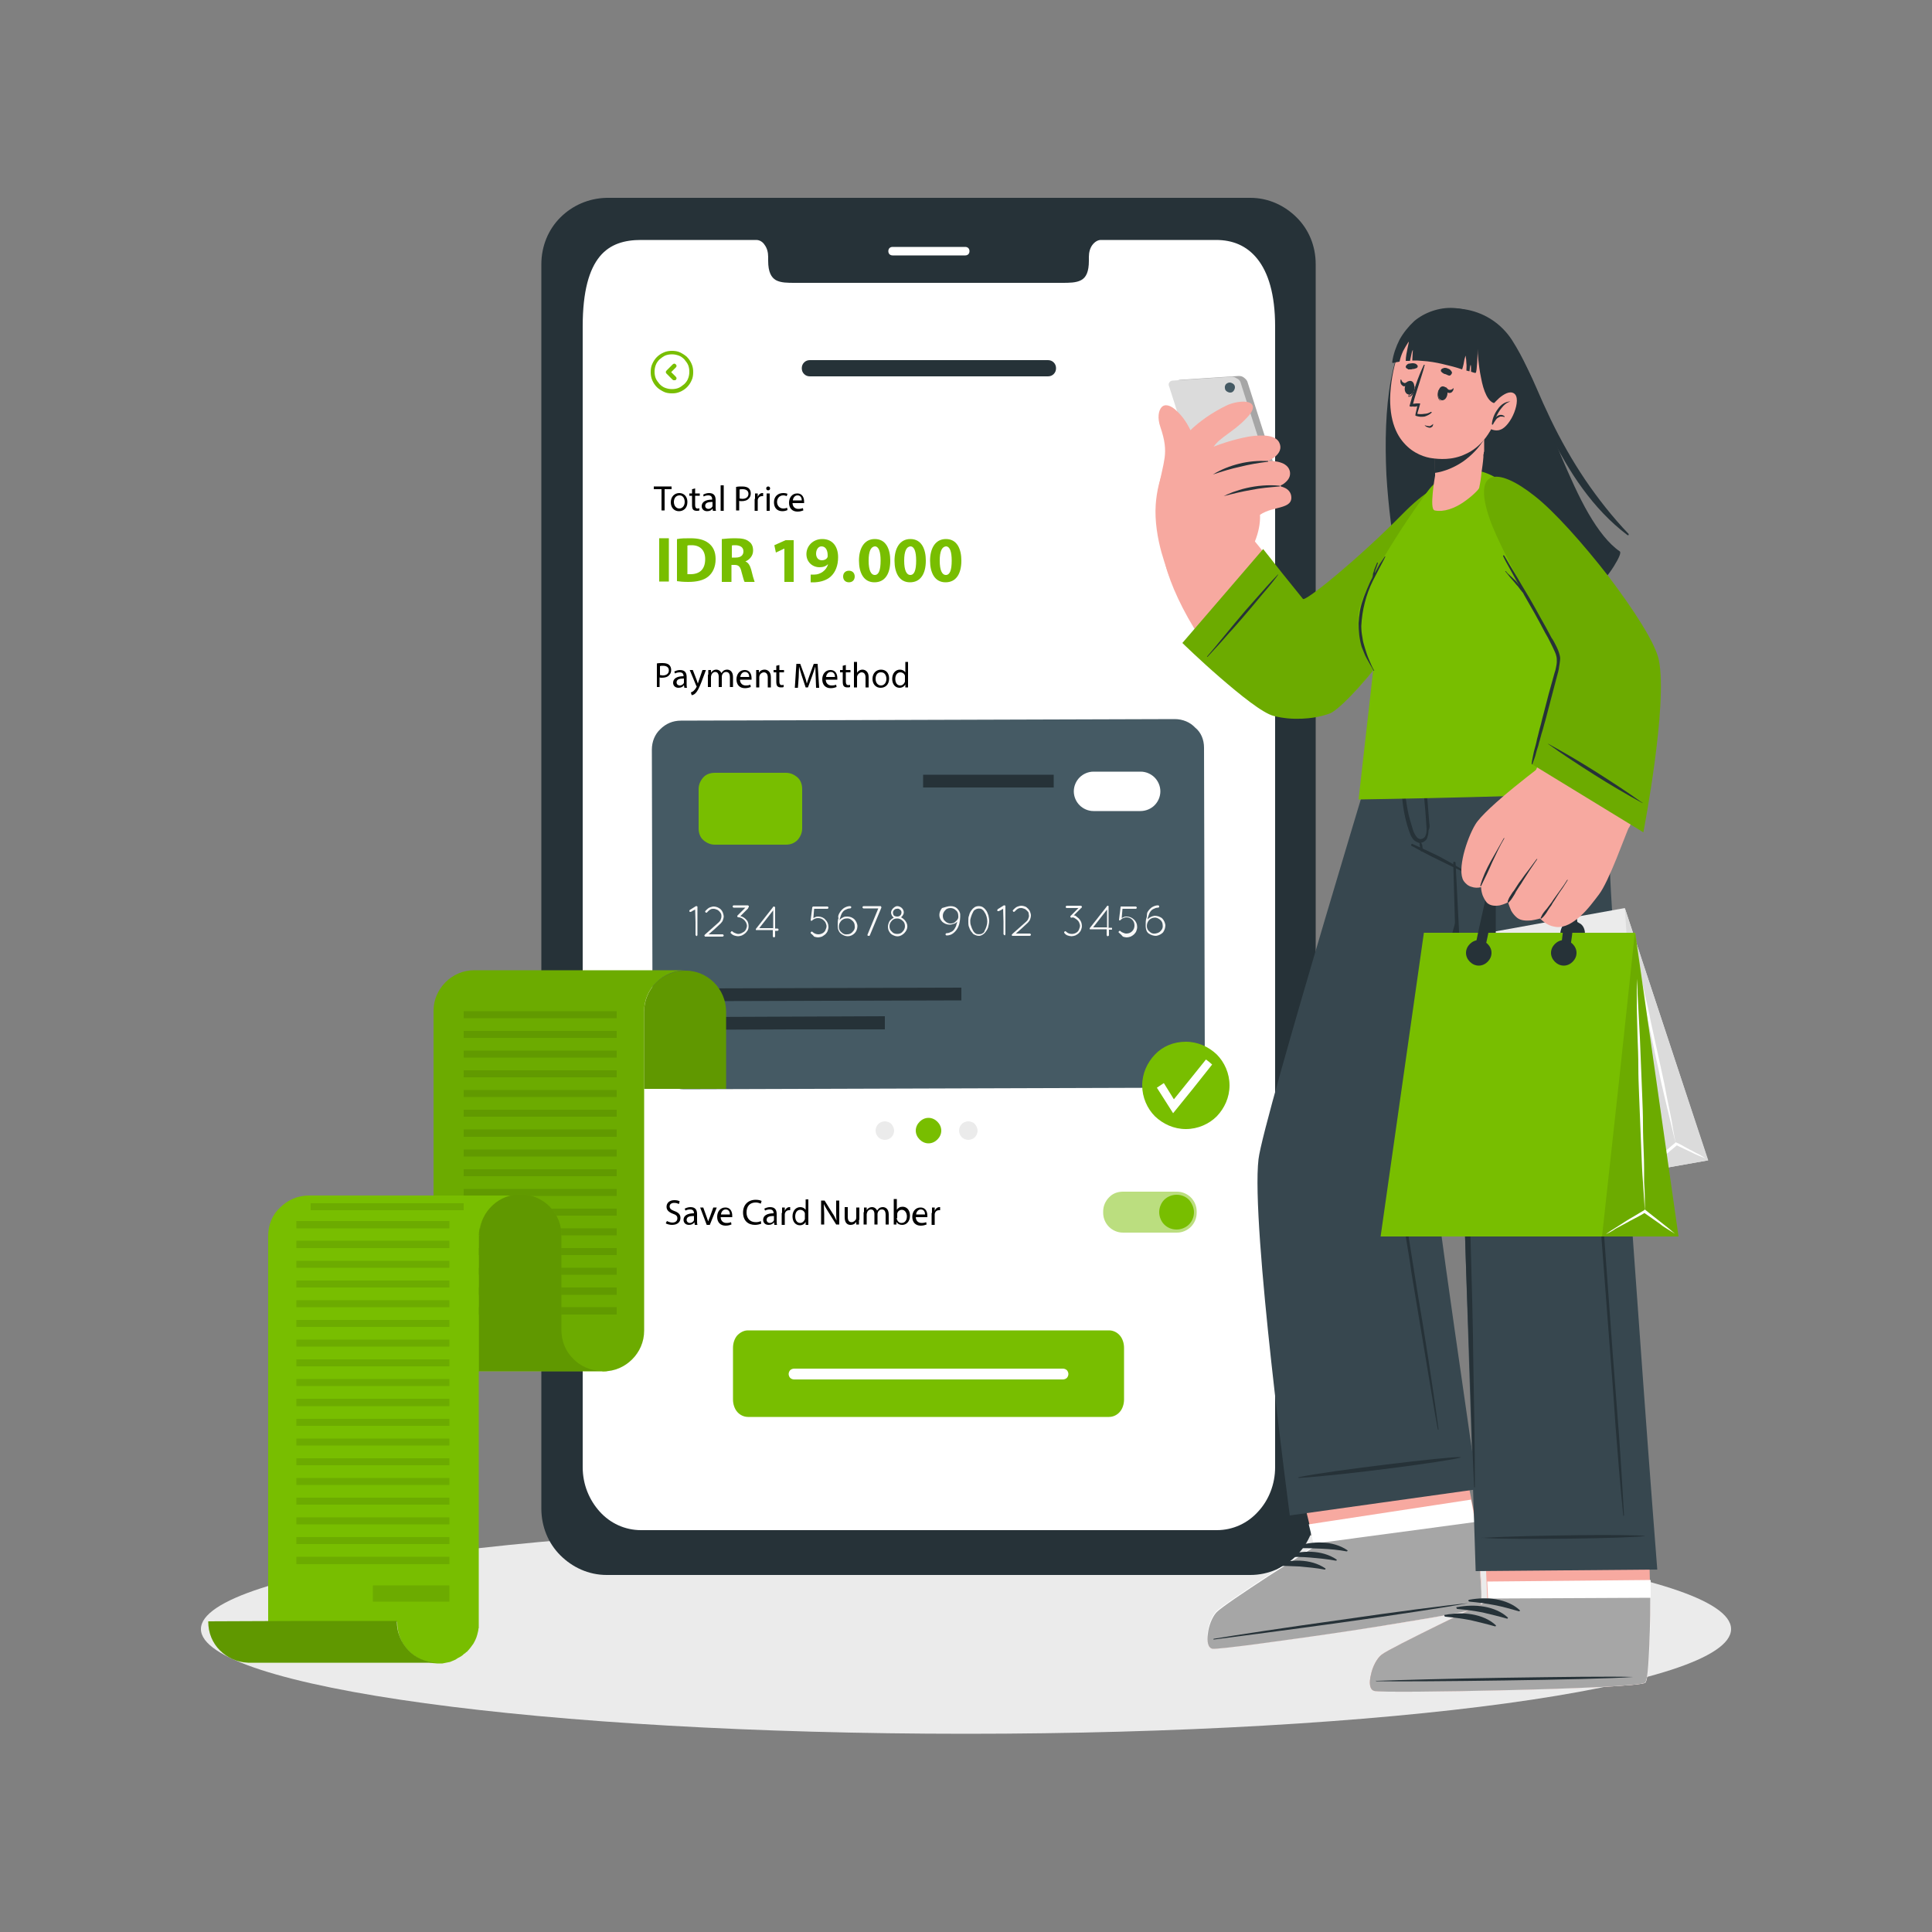 <?xml version="1.0" encoding="utf-8"?>
<!-- Generator: Adobe Illustrator 27.9.0, SVG Export Plug-In . SVG Version: 6.00 Build 0)  -->
<svg version="1.1" id="Layer_1" xmlns="http://www.w3.org/2000/svg" xmlns:xlink="http://www.w3.org/1999/xlink" x="0px" y="0px"
	 viewBox="0 0 500 500" style="enable-background:new 0 0 500 500;" xml:space="preserve">
<rect x="0" y="0" width="500" height="500" fill="#808080" stroke="none"/>
<style type="text/css">
	.st0{fill:#EBEBEB;}
	.st1{fill:#263238;}
	.st2{fill:#FFFFFF;}
	.st3{fill:#455A64;}
	.st4{fill:#78BE00;}
	.st5{fill:#F8F8F8;}
	.st6{opacity:0.5;enable-background:new    ;}
	.st7{fill:#F7A9A0;}
	.st8{fill:#A6A6A6;}
	.st9{fill:#37474F;}
	.st10{fill:#DBDBDB;}
	.st11{opacity:0.1;enable-background:new    ;}
	.st12{opacity:0.1;}
	.st13{opacity:0.2;enable-background:new    ;}
	.st14{enable-background:new    ;}
</style>
<g>
	<g id="freepik--Shadow--inject-149">
		<g>
			<path class="st0" d="M250,394.5c54.7,0,104.2,3,140,7.9s58,11.7,58,19.2s-22.2,14.3-58,19.2c-35.8,4.9-85.3,7.9-140,7.9
				s-104.2-3-140-7.9s-58-11.7-58-19.2s22.2-14.3,58-19.2S195.3,394.5,250,394.5z"/>
		</g>
	</g>
	<g>
		<path class="st1" d="M340.5,68.4v161v161c0,4.7-1.8,9-4.9,12.1c-3,3.1-7.3,5.1-12,5.1l0,0l0,0h-83.3H157c-4.7,0-8.9-2-12-5.1
			s-4.9-7.4-4.9-12.1l0,0l0,0v-161v-161c0-4.7,1.8-9,4.9-12.1s7.3-5,12-5.1l0,0l0,0h83.3h83.3c4.7,0,8.9,2,12,5.1
			C338.7,59.4,340.5,63.6,340.5,68.4C340.5,68.3,340.5,68.3,340.5,68.4C340.5,68.3,340.5,68.4,340.5,68.4z"/>
	</g>
	<g>
		<path class="st2" d="M330,84.5v147.6v147.6c0,4.5-1.7,8.6-4.4,11.5c-2.7,3-6.5,4.8-10.7,4.8h-74.5h-74.5c-4.2,0-8-1.8-10.7-4.8
			s-4.4-7-4.4-11.5V232.1V84.5c0-9.2,1.7-14.8,4.4-18.1c2.7-3.3,6.5-4.3,10.7-4.3h14.9h14.9c0.9,0,1.7,0.5,2.2,1.3
			c0.6,0.8,0.9,1.9,0.9,3.1V67v0.5c0,2.9,0.8,4.3,2,5c1.3,0.7,3,0.7,5,0.7h34.5h34.5c1.9,0,3.7,0,5-0.7s2-2.2,2-5V67v-0.5
			c0-1.2,0.3-2.3,0.9-3.1s1.4-1.3,2.2-1.3h14.9h14.9c4.2,0,7.9,1.4,10.7,4.9C328.2,70.5,330,76.1,330,84.5z"/>
	</g>
	<g>
		<path class="st2" d="M249.8,66.1h-9.4H231c-0.3,0-0.6-0.1-0.8-0.3c-0.2-0.2-0.3-0.5-0.3-0.8l0,0l0,0l0,0l0,0
			c0-0.3,0.1-0.6,0.3-0.8c0.2-0.2,0.5-0.3,0.8-0.3l0,0l0,0h9.4h9.4c0.3,0,0.6,0.1,0.8,0.3c0.2,0.2,0.3,0.5,0.3,0.8l0,0l0,0l0,0l0,0
			c0,0.3-0.1,0.6-0.3,0.8C250.4,66,250.1,66.1,249.8,66.1L249.8,66.1L249.8,66.1z"/>
	</g>
	<g>
		<path class="st3" d="M311.6,193.5l0.1,40l0.1,39.9c0,2.2-0.9,4.3-2.3,5.7c-1.5,1.5-3.5,2.4-5.7,2.4l0,0l0,0l-63.4,0.2l-63.4,0.2
			c-2.2,0-4.3-0.9-5.7-2.4c-1.5-1.5-2.4-3.5-2.4-5.7l-0.1-39.9l-0.1-39.9c0-2.1,0.8-4,2.2-5.3c1.4-1.4,3.2-2.2,5.3-2.2l63.9-0.2
			l63.9-0.2c2.1,0,4,0.8,5.3,2.2C310.8,189.5,311.6,191.4,311.6,193.5L311.6,193.5L311.6,193.5z"/>
	</g>
	<g>
		<path class="st4" d="M185,200h9.2h9.2c1.2,0,2.2,0.5,3,1.2s1.2,1.8,1.2,3v5.1v5.1c0,1.2-0.5,2.2-1.2,3c-0.8,0.8-1.8,1.2-3,1.2
			h-9.2H185c-1.2,0-2.2-0.5-3-1.2s-1.2-1.8-1.2-3v-5.1v-5.1c0-1.2,0.5-2.2,1.2-3S183.8,200,185,200z"/>
	</g>
	<g>
		<path class="st2" d="M295.1,209.9H289h-6c-1.4,0-2.7-0.6-3.6-1.5s-1.5-2.2-1.5-3.6l0,0l0,0l0,0l0,0c0-1.4,0.6-2.7,1.5-3.6
			c0.9-0.9,2.2-1.5,3.6-1.5l0,0l0,0h6.1h6.1c1.4,0,2.7,0.6,3.6,1.5s1.5,2.2,1.5,3.6l0,0l0,0c0,1.4-0.6,2.7-1.5,3.6
			S296.6,209.9,295.1,209.9L295.1,209.9L295.1,209.9z"/>
	</g>
	<g>
		<path class="st5" d="M179.9,235.4l-0.6,0.3l-0.5,0.3c-0.1,0-0.1,0-0.2,0c-0.1,0-0.1-0.1-0.2-0.1c0-0.1,0-0.1,0-0.2
			c0-0.1,0.1-0.1,0.1-0.2l0,0l0,0l0.8-0.5l0.8-0.5c0.1,0,0.1,0,0.2,0c0.1,0,0.1,0.1,0.2,0.1v0.1v0.1v3.6v3.6c0,0.1-0.1,0.1-0.1,0.2
			s-0.1,0.1-0.2,0c-0.1,0-0.1,0-0.1-0.1L180,242v-3.4L179.9,235.4z"/>
	</g>
	<g>
		<path class="st5" d="M182.4,241.9l1.8-1.6l1.8-1.6c0.2-0.2,0.4-0.4,0.5-0.7s0.2-0.5,0.2-0.8c0-0.2,0-0.5-0.1-0.7s-0.2-0.4-0.4-0.6
			c-0.2-0.2-0.4-0.4-0.7-0.5s-0.5-0.2-0.8-0.2c-0.2,0-0.5,0-0.7,0.1s-0.4,0.2-0.6,0.4l-0.2,0.2l-0.2,0.2c0,0.1-0.1,0.1-0.2,0.1
			c-0.1,0-0.1,0-0.2-0.1l0,0l0,0c-0.1,0-0.1-0.1-0.1-0.2c0-0.1,0-0.1,0.1-0.2l0,0l0,0l0.2-0.2l0.2-0.2c0.2-0.2,0.5-0.4,0.8-0.5
			s0.6-0.2,0.9-0.2c0.7,0,1.3,0.3,1.8,0.7c0.5,0.5,0.7,1.1,0.8,1.8c0,0.4-0.1,0.7-0.2,1s-0.3,0.6-0.6,0.9l-1.5,1.4l-1.6,1.4h1.8h1.8
			c0.1,0,0.1,0,0.2,0.1c0,0.1,0.1,0.1,0.1,0.2l0,0l0,0c0,0.1,0,0.1-0.1,0.2c0,0-0.1,0.1-0.2,0.1h-2.2h-2.2l0,0l0,0h-0.1
			c0,0-0.1,0-0.1-0.1c-0.1-0.1-0.1-0.1-0.1-0.2C182.3,242.1,182.3,242,182.4,241.9z"/>
	</g>
	<g>
		<path class="st5" d="M193.6,235.1l-1,1l-1,1c0.7,0.1,1.3,0.6,1.7,1.1s0.5,1.3,0.4,2c-0.1,0.3-0.1,0.5-0.3,0.7
			c-0.1,0.2-0.3,0.4-0.5,0.6c-0.2,0.2-0.5,0.4-0.9,0.6c-0.3,0.1-0.7,0.2-1,0.2s-0.7-0.1-1-0.2c-0.3-0.1-0.6-0.3-0.9-0.6
			c0-0.1-0.1-0.1,0-0.2c0-0.1,0.1-0.1,0.1-0.2c0,0,0.1-0.1,0.2-0.1c0.1,0,0.1,0,0.2,0.1c0.2,0.2,0.4,0.3,0.7,0.4
			c0.2,0.1,0.5,0.2,0.8,0.2s0.5-0.1,0.8-0.2c0.2-0.1,0.5-0.3,0.7-0.4c0.2-0.2,0.4-0.4,0.5-0.7s0.2-0.5,0.2-0.8s-0.1-0.5-0.2-0.8
			c-0.1-0.2-0.3-0.5-0.5-0.7s-0.4-0.3-0.7-0.5c-0.2-0.1-0.5-0.2-0.8-0.2H191c0,0-0.1,0-0.1-0.1l0,0l0,0c-0.1-0.1-0.1-0.1-0.1-0.2
			s0-0.1,0.1-0.2l0,0l0,0l1-1l1-1h-1.5h-1.5c-0.1,0-0.1,0-0.2-0.1c0,0-0.1-0.1-0.1-0.2l0,0l0,0c0-0.1,0-0.1,0.1-0.2s0.1-0.1,0.2-0.1
			l0,0l0,0h1.8h1.8c0.1,0,0.1,0,0.2,0.1c0.1,0,0.1,0.1,0.1,0.2c0,0,0,0,0,0.1C193.6,235,193.6,235,193.6,235.1
			C193.6,235,193.6,235,193.6,235.1L193.6,235.1z"/>
	</g>
	<g>
		<path class="st5" d="M200.1,240.7H198h-2.1h-0.1h-0.1c-0.1,0-0.1-0.1-0.1-0.2c0-0.1,0-0.1,0.1-0.2l0,0l0,0l2.2-2.8l2.2-2.8l0,0
			l0,0c0-0.1,0.1-0.1,0.2-0.1c0.1,0,0.1,0,0.2,0.1l0,0l0,0c0,0,0,0,0.1,0.1s0,0,0,0.1l0,0l0,0l0,0l0,0v2.7v2.7h0.3h0.3
			c0.1,0,0.1,0,0.2,0.1c0,0,0.1,0.1,0.1,0.2c0,0.1,0,0.1-0.1,0.2s-0.1,0.1-0.2,0.1l0,0l0,0h-0.3h-0.3v0.7v0.7c0,0.1,0,0.1-0.1,0.2
			c0,0-0.1,0.1-0.2,0.1l0,0l0,0c-0.1,0-0.1,0-0.2-0.1c0,0-0.1-0.1-0.1-0.2v-0.7v-0.9H200.1z M200.1,240.2v-2.3v-2.3l-1.8,2.3
			l-1.8,2.3h1.8H200.1z"/>
	</g>
	<g>
		<path class="st5" d="M209.9,241.6c-0.1,0-0.1-0.1-0.1-0.2s0-0.1,0.1-0.2l0,0l0,0c0.1-0.1,0.1-0.1,0.2-0.1s0.1,0,0.2,0.1l0,0l0,0
			c0.4,0.4,1,0.6,1.5,0.6s1.1-0.2,1.5-0.6c0.2-0.2,0.3-0.4,0.4-0.7c0.1-0.2,0.2-0.5,0.2-0.8s-0.1-0.5-0.2-0.8
			c-0.1-0.3-0.3-0.5-0.5-0.7c-0.4-0.4-0.9-0.6-1.5-0.6c-0.5,0-1.1,0.2-1.5,0.6c-0.1,0.1-0.1,0.1-0.2,0.1c-0.1,0-0.1,0-0.2-0.1l0,0
			l0,0l0,0c0,0,0,0,0-0.1l0,0l0,0l0,0l0,0l0,0l0,0l0,0l0,0l0.2-1.6l0.2-1.6v-0.1c0,0,0-0.1,0.1-0.1c0,0,0.1,0,0.1-0.1h0.1h1.8h1.8
			c0.1,0,0.1,0,0.2,0.1c0.1,0,0.1,0.1,0.1,0.2l0,0l0,0c0,0.1,0,0.1-0.1,0.2c0,0.1-0.1,0.1-0.2,0.1l0,0l0,0h-1.7h-1.7l-0.1,1.2
			l-0.1,1.2c0.2-0.1,0.4-0.2,0.6-0.3c0.2-0.1,0.5-0.1,0.7-0.1c0.7,0,1.4,0.3,1.8,0.8c0.5,0.5,0.8,1.1,0.8,1.9l0,0l0,0
			c0,0.4-0.1,0.7-0.2,1c-0.1,0.3-0.3,0.6-0.6,0.9c-0.3,0.2-0.5,0.4-0.9,0.6c-0.3,0.1-0.7,0.2-1,0.2s-0.7-0.1-1-0.2
			C210.4,242,210.1,241.8,209.9,241.6z"/>
	</g>
	<g>
		<path class="st5" d="M217.3,236.2c0.3-0.5,0.7-0.9,1.1-1.2c0.5-0.3,1-0.5,1.6-0.5c0.1,0,0.1,0,0.2,0.1c0.1,0,0.1,0.1,0.1,0.2
			c0,0.1,0,0.1-0.1,0.2s-0.1,0.1-0.2,0.1c-0.5,0-0.9,0.2-1.3,0.4c-0.4,0.2-0.7,0.6-0.9,1c-0.1,0.2-0.2,0.5-0.3,0.8s-0.2,0.5-0.2,0.8
			c0.2-0.3,0.5-0.5,0.9-0.7c0.3-0.2,0.7-0.2,1.1-0.2c0.7,0,1.4,0.3,1.8,0.7s0.8,1.1,0.8,1.8s-0.3,1.4-0.7,1.8
			c-0.5,0.5-1.1,0.8-1.8,0.8s-1.3-0.3-1.8-0.7s-0.8-1.1-0.8-1.8c0-0.1,0-0.2,0-0.3s0-0.2,0-0.3c0-0.5,0-1.1,0.2-1.6
			C216.8,237.2,217,236.7,217.3,236.2z M217.1,239.8L217.1,239.8c0,0.1,0,0.1,0,0.1l0,0l0,0c0,0.6,0.3,1.1,0.7,1.4
			c0.4,0.4,0.9,0.6,1.5,0.5c0.6,0,1.1-0.3,1.4-0.7c0.4-0.4,0.6-0.9,0.5-1.5c0-0.6-0.3-1.1-0.7-1.4c-0.4-0.4-0.9-0.6-1.5-0.5
			c-0.5,0-1,0.3-1.3,0.6C217.3,238.8,217.1,239.2,217.1,239.8L217.1,239.8L217.1,239.8z"/>
	</g>
	<g>
		<path class="st5" d="M224.5,241.9l1.4-3.4l1.4-3.4h-1.9h-1.9c-0.1,0-0.1,0-0.2-0.1c0,0-0.1-0.1-0.1-0.2c0-0.1,0-0.1,0.1-0.2
			c0,0,0.1-0.1,0.2-0.1h2.1h2.1h0.1h0.1c0,0,0.1,0,0.1,0.1c0,0,0,0.1,0.1,0.1l0,0l0,0c0,0,0,0,0,0.1s0,0,0,0.1l-1.5,3.6l-1.5,3.6
			l-0.1,0.1h-0.1c0,0,0,0-0.1,0s0,0-0.1,0s-0.1-0.1-0.2-0.1C224.5,242.1,224.5,242,224.5,241.9L224.5,241.9L224.5,241.9z"/>
	</g>
	<g>
		<path class="st5" d="M232.2,234.5c0.4,0,0.9,0.2,1.2,0.5s0.5,0.7,0.5,1.1c0,0.3-0.1,0.5-0.2,0.7c-0.1,0.2-0.3,0.4-0.5,0.6
			c0.6,0.3,1.1,0.8,1.4,1.4c0.3,0.6,0.3,1.3,0,1.9c-0.3,0.6-0.8,1.1-1.4,1.4c-0.6,0.3-1.3,0.3-1.9,0c-0.5-0.2-0.9-0.5-1.1-0.9
			c-0.3-0.4-0.4-0.9-0.4-1.4s0.2-1,0.4-1.4c0.3-0.4,0.7-0.7,1.1-0.9c-0.2-0.2-0.4-0.4-0.5-0.6c-0.1-0.2-0.2-0.5-0.2-0.7
			c0-0.4,0.2-0.8,0.5-1.1S231.8,234.5,232.2,234.5z M232.2,241.7c0.6,0,1.1-0.2,1.4-0.6c0.4-0.4,0.6-0.9,0.6-1.4
			c0-0.6-0.2-1.1-0.6-1.4c-0.4-0.4-0.9-0.6-1.4-0.6c-0.6,0-1.1,0.2-1.4,0.6c-0.4,0.4-0.6,0.9-0.6,1.4c0,0.6,0.2,1.1,0.6,1.4
			C231.1,241.5,231.6,241.7,232.2,241.7L232.2,241.7L232.2,241.7L232.2,241.7L232.2,241.7z M232.2,237.2c0.3,0,0.6-0.1,0.8-0.3
			s0.3-0.5,0.3-0.8s-0.2-0.6-0.4-0.7c-0.2-0.2-0.5-0.3-0.8-0.2c-0.3,0-0.5,0.1-0.7,0.3s-0.3,0.4-0.3,0.7s0.1,0.6,0.3,0.8
			C231.6,237.1,231.9,237.2,232.2,237.2z"/>
	</g>
	<g>
		<path class="st5" d="M246,234.5c0.7,0,1.3,0.2,1.7,0.6s0.8,1,0.8,1.6l0,0l0,0v0.3v0.3c0,0.5-0.1,1.1-0.2,1.6
			c-0.1,0.5-0.3,1-0.6,1.5s-0.7,0.9-1.1,1.2s-1,0.5-1.6,0.5l0,0l0,0c-0.1,0-0.1,0-0.2-0.1s-0.1-0.1-0.1-0.2l0,0l0,0
			c0-0.1,0-0.1,0.1-0.2s0.1-0.1,0.2-0.1l0,0l0,0c0.5,0,0.9-0.2,1.3-0.4s0.7-0.6,0.9-1c0.1-0.2,0.3-0.5,0.3-0.8
			c0.1-0.3,0.2-0.5,0.2-0.8c-0.2,0.3-0.5,0.5-0.9,0.6c-0.3,0.1-0.7,0.2-1.1,0.2c-0.7,0-1.3-0.3-1.8-0.7c-0.5-0.5-0.8-1.1-0.8-1.8
			s0.3-1.3,0.7-1.8C244.6,234.8,245.3,234.5,246,234.5L246,234.5L246,234.5L246,234.5L246,234.5z M248,237c0-0.6-0.2-1.1-0.6-1.4
			c-0.4-0.4-0.9-0.6-1.4-0.6c-0.6,0-1.1,0.2-1.4,0.6c-0.4,0.4-0.6,0.9-0.6,1.4c0,0.6,0.2,1.1,0.6,1.4c0.4,0.4,0.9,0.6,1.4,0.6
			c0.6,0,1.1-0.2,1.4-0.6C247.8,238.1,248.1,237.6,248,237C248.1,237,248.1,237,248,237C248.1,237,248.1,237,248,237L248,237
			L248,237z"/>
	</g>
	<g>
		<path class="st5" d="M250.6,238.3c0-0.5,0-1,0.2-1.4c0.1-0.5,0.3-0.9,0.6-1.3c0.2-0.3,0.5-0.6,0.8-0.8s0.7-0.3,1.1-0.3
			c0.4,0,0.8,0.1,1.1,0.3s0.6,0.5,0.8,0.8c0.3,0.4,0.4,0.8,0.6,1.3c0.1,0.5,0.2,0.9,0.2,1.4s-0.1,1-0.2,1.4
			c-0.1,0.5-0.3,0.9-0.6,1.3c-0.3,0.5-0.8,0.9-1.3,1.1c-0.5,0.2-1.1,0.1-1.7-0.2c-0.2-0.1-0.4-0.2-0.5-0.4s-0.3-0.3-0.4-0.5
			c-0.3-0.4-0.4-0.8-0.6-1.3C250.6,239.3,250.6,238.8,250.6,238.3z M251.1,238.3c0,0.4,0,0.8,0.2,1.3c0.1,0.4,0.3,0.8,0.5,1.2
			s0.5,0.7,0.9,0.9c0.4,0.1,0.8,0.1,1.3,0c0.2-0.1,0.3-0.2,0.5-0.3c0.1-0.1,0.3-0.3,0.3-0.5c0.4-0.7,0.7-1.6,0.7-2.4
			c0-0.8-0.2-1.7-0.7-2.4c-0.2-0.4-0.5-0.7-0.9-0.9c-0.4-0.1-0.9-0.1-1.3,0.1c-0.2,0.1-0.3,0.2-0.5,0.3c-0.1,0.1-0.2,0.3-0.3,0.5
			c-0.2,0.4-0.4,0.8-0.5,1.2S251.1,237.9,251.1,238.3z"/>
	</g>
	<g>
		<path class="st5" d="M259.6,235.2l-0.5,0.3l-0.6,0.3c0,0,0,0-0.1,0c0,0,0,0-0.1,0h-0.1l-0.1-0.1c0-0.1,0-0.1,0-0.2
			s0.1-0.1,0.1-0.2l0,0l0,0l0.8-0.5l0.8-0.5c0.1,0,0.1,0,0.2,0s0.1,0.1,0.2,0.1v0.1v0.1v3.6v3.6c0,0.1-0.1,0.1-0.1,0.2
			s-0.1,0.1-0.2,0c-0.1,0-0.1,0-0.1-0.1s-0.1-0.1-0.1-0.1v-3.3L259.6,235.2z"/>
	</g>
	<g>
		<path class="st5" d="M262,241.7l1.8-1.6l1.8-1.6c0.2-0.2,0.4-0.4,0.5-0.7s0.2-0.5,0.2-0.8c0-0.2-0.1-0.5-0.1-0.7s-0.2-0.4-0.4-0.6
			c-0.2-0.2-0.4-0.4-0.7-0.5s-0.5-0.2-0.8-0.2c-0.2,0-0.5,0-0.7,0.1s-0.4,0.2-0.6,0.4l-0.2,0.2l-0.2,0.2c-0.1,0-0.1,0.1-0.2,0.1
			s-0.1,0-0.2-0.1c0-0.1-0.1-0.1-0.1-0.2c0-0.1,0-0.1,0.1-0.2l0.2-0.2l0.2-0.2c0.2-0.2,0.5-0.4,0.8-0.5s0.6-0.2,0.9-0.2
			c0.4,0,0.7,0.1,1,0.2c0.3,0.1,0.6,0.4,0.8,0.6c0.2,0.2,0.4,0.5,0.5,0.8s0.2,0.6,0.2,0.9c0,0.4-0.1,0.7-0.2,1s-0.3,0.6-0.6,0.9
			l-1.5,1.4l-1.6,1.4h1.8h1.8c0.1,0,0.1,0,0.2,0.1s0.1,0.1,0.1,0.2l0,0l0,0c0,0.1,0,0.1-0.1,0.2c0,0-0.1,0.1-0.2,0.1h-2.2h-2.2H262
			c0,0-0.1,0-0.1-0.1c-0.1-0.1-0.1-0.1-0.1-0.2C261.9,241.9,262,241.8,262,241.7z"/>
	</g>
	<g>
		<path class="st5" d="M279.9,234.9l-1,1l-1,1c0.3,0,0.5,0.1,0.7,0.3s0.4,0.3,0.6,0.5s0.4,0.5,0.6,0.9c0.1,0.3,0.2,0.7,0.2,1
			c0,0.4-0.1,0.7-0.2,1s-0.3,0.6-0.6,0.9c-0.2,0.2-0.5,0.4-0.9,0.6c-0.3,0.1-0.7,0.2-1,0.2s-0.7-0.1-1-0.2s-0.6-0.3-0.8-0.6
			c-0.1,0-0.1-0.1-0.1-0.2c0-0.1,0-0.1,0.1-0.2l0,0l0,0c0.1-0.1,0.1-0.1,0.2-0.1s0.1,0,0.2,0.1l0,0l0,0c0.4,0.4,0.9,0.6,1.5,0.6
			c0.5,0,1.1-0.2,1.5-0.6c0.2-0.2,0.3-0.4,0.4-0.7s0.2-0.5,0.2-0.8s-0.1-0.5-0.2-0.8s-0.3-0.5-0.5-0.7s-0.4-0.3-0.7-0.5
			s-0.5-0.2-0.8-0.1h-0.1c0,0-0.1,0-0.1-0.1l0,0l0,0c-0.1-0.1-0.1-0.1-0.1-0.2s0-0.1,0.1-0.2l0,0l0,0l1-1l1-1h-1.5h-1.5
			c-0.1,0-0.1,0-0.2-0.1c-0.1,0-0.1-0.1-0.1-0.2l0,0l0,0c0-0.1,0-0.1,0.1-0.2c0.1-0.1,0.1-0.1,0.2-0.1h1.8h1.8c0.1,0,0.1,0,0.2,0.1
			s0.1,0.1,0.1,0.2l0,0l0,0c0,0,0,0,0,0.1c0,0,0,0,0,0.1C280,234.8,280,234.8,279.9,234.9C280,234.8,280,234.9,279.9,234.9z"/>
	</g>
	<g>
		<path class="st5" d="M286.5,240.5h-2.1h-2.1h-0.1h-0.1c-0.1,0-0.1-0.1-0.1-0.2s0-0.1,0.1-0.2l0,0l0,0l2.2-2.8l2.2-2.8l0,0l0,0
			c0-0.1,0.1-0.1,0.2-0.1s0.1,0,0.2,0.1l0,0l0,0c0,0,0,0,0,0.1c0,0,0,0,0,0.1l0,0l0,0v2.7v2.7h0.3h0.3c0.1,0,0.1,0,0.2,0
			s0.1,0.1,0.1,0.2c0,0.1,0,0.1,0,0.2c0,0.1-0.1,0.1-0.2,0.1c0,0,0,0-0.1,0c0,0,0,0-0.1,0h-0.3H287v0.7v0.7c0,0.1,0,0.1-0.1,0.2
			c-0.1,0-0.1,0.1-0.2,0.1s-0.1,0-0.2-0.1c0,0-0.1-0.1-0.1-0.2v-0.7v-0.8H286.5z M286.5,240v-2.3v-2.3l-1.8,2.3l-1.8,2.3h1.8H286.5z
			"/>
	</g>
	<g>
		<path class="st5" d="M289.6,241.4c-0.1,0-0.1-0.1-0.1-0.2c0-0.1,0-0.1,0.1-0.2l0,0l0,0c0.1-0.1,0.1-0.1,0.2-0.1s0.1,0,0.2,0.1l0,0
			l0,0c0.2,0.2,0.4,0.3,0.7,0.4c0.2,0.1,0.5,0.2,0.8,0.2c0.6,0,1.1-0.2,1.5-0.6s0.6-0.9,0.6-1.5s-0.2-1.1-0.6-1.5s-0.9-0.6-1.5-0.6
			c-0.3,0-0.5,0.1-0.8,0.2c-0.3,0.1-0.5,0.3-0.7,0.5c-0.1,0.1-0.1,0.1-0.2,0.1s-0.1,0-0.2-0.1l0,0l0,0l0,0c0,0,0,0,0-0.1l0,0l0,0
			l0,0l0,0l0,0l0,0l0,0l0,0l0.2-1.6l0.2-1.6v-0.1c0,0,0-0.1,0.1-0.1h0.1h0.1h1.8h1.8c0.1,0,0.1,0,0.2,0.1s0.1,0.1,0.1,0.2l0,0l0,0
			c0,0.1,0,0.1-0.1,0.2c0,0.1-0.1,0.1-0.2,0.1l0,0l0,0h-1.7h-1.7l-0.1,1.2l-0.1,1.2c0.2-0.1,0.4-0.2,0.6-0.3s0.5-0.1,0.7-0.1
			c0.7,0,1.4,0.3,1.9,0.8s0.8,1.1,0.8,1.9l0,0l0,0c0,0.4-0.1,0.7-0.2,1s-0.3,0.6-0.6,0.9c-0.2,0.2-0.5,0.4-0.9,0.6
			c-0.3,0.1-0.7,0.2-1,0.2s-0.7-0.1-1-0.2C290.1,241.8,289.8,241.6,289.6,241.4z"/>
	</g>
	<g>
		<path class="st5" d="M297,236c0.3-0.5,0.7-0.9,1.1-1.2c0.5-0.3,1-0.5,1.6-0.5c0.1,0,0.1,0,0.2,0.1c0.1,0,0.1,0.1,0.1,0.2
			c0,0.1,0,0.1-0.1,0.2c0,0.1-0.1,0.1-0.2,0.1c-0.5,0-0.9,0.2-1.3,0.4s-0.7,0.6-0.9,1c-0.1,0.2-0.2,0.5-0.3,0.8
			c-0.1,0.3-0.2,0.5-0.2,0.8c0.5-0.5,1.1-0.8,1.8-0.9c0.7,0,1.3,0.2,1.9,0.6c0.5,0.5,0.8,1.1,0.9,1.8c0,0.7-0.2,1.3-0.6,1.9
			c-0.5,0.5-1.1,0.8-1.8,0.9c-0.7,0-1.3-0.2-1.9-0.6c-0.3-0.2-0.5-0.5-0.6-0.8s-0.2-0.7-0.2-1c0-0.1,0-0.2,0-0.3s0-0.2,0-0.3
			c0-0.5,0-1.1,0.2-1.6S296.7,236.5,297,236z M296.8,239.6L296.8,239.6c0,0.1,0,0.1,0,0.1l0,0l0,0c0,0.6,0.3,1.1,0.7,1.4
			c0.4,0.4,0.9,0.6,1.5,0.5s1.1-0.3,1.4-0.7c0.4-0.4,0.6-0.9,0.5-1.5c0-0.6-0.3-1.1-0.7-1.4s-0.9-0.6-1.5-0.5c-0.5,0-1,0.3-1.3,0.6
			S296.8,239,296.8,239.6L296.8,239.6L296.8,239.6z"/>
	</g>
	<g>
		<polygon class="st1" points="180.9,255.8 214.8,255.7 248.8,255.6 248.8,257.2 248.8,258.9 214.9,259 180.9,259.1 180.9,257.4 		
			"/>
	</g>
	<g>
		<polygon class="st1" points="180.9,263.2 205,263.1 229,263 229,264.7 229,266.4 205,266.4 180.9,266.5 180.9,264.8 		"/>
	</g>
	<g>
		<polygon class="st1" points="238.9,200.5 255.8,200.5 272.7,200.5 272.7,202.2 272.7,203.8 255.8,203.8 238.9,203.8 238.9,202.2 
					"/>
	</g>
	<g>
		<path class="st4" d="M306.9,269.6c3.1,0,5.9,1.3,8,3.3c2,2,3.3,4.9,3.3,8s-1.3,5.9-3.3,8c-2,2-4.9,3.3-8,3.3s-5.9-1.3-8-3.3
			c-2-2-3.3-4.9-3.3-8s1.3-5.9,3.3-8S303.7,269.6,306.9,269.6z"/>
	</g>
	<g>
		<polygon class="st2" points="303.6,288.1 301.5,284.8 299.4,281.5 300.3,280.9 301.2,280.3 302.5,282.4 303.8,284.5 308,279.3 
			312.1,274.2 312.9,274.8 313.7,275.5 308.7,281.8 		"/>
	</g>
	<g>
		<path class="st4" d="M243.6,292.6c0,0.9-0.4,1.7-1,2.3c-0.6,0.6-1.4,1-2.3,1c-0.9,0-1.7-0.4-2.3-1s-1-1.4-1-2.3s0.4-1.7,1-2.3
			c0.6-0.6,1.4-1,2.3-1l0,0l0,0c0.9,0,1.7,0.4,2.3,1S243.6,291.7,243.6,292.6L243.6,292.6L243.6,292.6z"/>
	</g>
	<g>
		<path class="st0" d="M231.4,292.6c0,0.7-0.3,1.3-0.7,1.7c-0.4,0.4-1,0.7-1.7,0.7s-1.3-0.3-1.7-0.7c-0.4-0.4-0.7-1-0.7-1.7
			s0.3-1.3,0.7-1.7c0.4-0.4,1-0.7,1.7-0.7l0,0l0,0c0.7,0,1.3,0.3,1.7,0.7C231.1,291.4,231.4,292,231.4,292.6z"/>
	</g>
	<g>
		<path class="st0" d="M253,292.6c0,0.7-0.3,1.3-0.7,1.7c-0.4,0.4-1,0.7-1.7,0.7s-1.3-0.3-1.7-0.7c-0.4-0.4-0.7-1-0.7-1.7
			s0.3-1.3,0.7-1.7c0.4-0.4,1-0.7,1.7-0.7l0,0l0,0c0.7,0,1.3,0.3,1.7,0.7C252.7,291.4,253,292,253,292.6z"/>
	</g>
	<g class="st6">
		<path class="st4" d="M290.6,308.4h7h7c1.4,0,2.7,0.6,3.6,1.5s1.5,2.2,1.5,3.6v0.2v0.2c0,1.4-0.6,2.7-1.5,3.6s-2.2,1.5-3.6,1.5h-7
			h-7c-1.4,0-2.7-0.6-3.6-1.5s-1.5-2.2-1.5-3.6v-0.2v-0.2c0-1.4,0.6-2.7,1.5-3.6C287.9,308.9,289.2,308.4,290.6,308.4z"/>
	</g>
	<g>
		<path class="st4" d="M309,313.7c0,1.3-0.5,2.4-1.3,3.2c-0.8,0.8-2,1.3-3.2,1.3c-1.3,0-2.4-0.5-3.2-1.3c-0.8-0.8-1.3-2-1.3-3.2
			s0.5-2.4,1.3-3.2c0.8-0.8,2-1.3,3.2-1.3l0,0l0,0c1.3,0,2.4,0.5,3.2,1.3C308.4,311.3,309,312.5,309,313.7z"/>
	</g>
	<g>
		<path class="st4" d="M193.6,344.3h46.7H287c1.1,0,2.1,0.5,2.8,1.3c0.7,0.8,1.1,2,1.1,3.2v6.7v6.7c0,1.2-0.4,2.4-1.1,3.2
			c-0.7,0.8-1.7,1.3-2.8,1.3h-46.7h-46.7c-1.1,0-2.1-0.5-2.8-1.3s-1.1-2-1.1-3.2v-6.7v-6.7c0-1.2,0.4-2.4,1.1-3.2
			C191.6,344.8,192.5,344.3,193.6,344.3z"/>
	</g>
	<g id="freepik--Character--inject-149">
		<g>
			<path class="st7" d="M313.8,426.7c1.2,0.2,18-2,34.7-4.5c16.8-2.5,33.5-5.3,34.6-6.3c0.4-0.4,0.4-2.9,0.2-6.8s-0.8-9.1-1.4-14.9
				c0-0.1,0-0.1,0-0.2s0-0.1,0-0.2c-0.1-1.2-2.3-11.5-4.4-21.6s-4.2-19.9-4.2-19.9l-21.6,3.1l-21.6,3.1l5,20.5l5,20.5l0.1,0.4
				l0.1,0.4c0,0-5.8,3.7-11.9,7.6c-6.1,4-12.4,8.2-13.5,9.4c-1.1,1.2-1.9,3.5-2.2,5.5C312.3,424.7,312.6,426.5,313.8,426.7z"/>
		</g>
		<g>
			<path class="st2" d="M383.1,415.9c-1.1,1-17.9,3.8-34.6,6.3c-16.8,2.5-33.5,4.7-34.7,4.5s-1.5-2-1.3-4.1c0.2-2,1.1-4.3,2.2-5.5
				s7.5-5.4,13.5-9.4c6.1-4,11.9-7.6,11.9-7.6l-0.1-0.4l-0.1-0.4l-0.6-2.4l-0.6-2.4l21-3.2l21-3.2c0.2,0.8,0.4,2.1,0.6,3.2
				s0.4,2.1,0.4,2.2s0,0.1,0,0.2s0,0.1,0,0.2c0.7,5.8,1.2,11,1.5,14.9S383.6,415.6,383.1,415.9z"/>
		</g>
		<g>
			<path class="st8" d="M313.8,426.7c0.6,0.1,5.3-0.4,12-1.3s15.4-2.1,24-3.4c1.7-0.3,3.4-0.5,5.1-0.8s3.4-0.5,5-0.8
				c6.1-1,11.7-1.9,15.8-2.7c4.2-0.8,6.9-1.4,7.3-1.8s0.5-2.9,0.2-6.7c-0.2-3.8-0.8-8.9-1.4-14.5c0-0.1,0-0.2,0-0.2
				c0-0.1,0-0.2,0-0.2c0-0.1,0-0.1,0-0.2s0-0.1,0-0.2l0,0l0,0l-20.9,2.8l-20.9,2.8l0.1,0.4l0.1,0.4c0,0-5.8,3.7-11.9,7.6
				c-6.1,4-12.4,8.2-13.5,9.4c-1.1,1.2-2,3.5-2.2,5.5C312.3,424.7,312.6,426.5,313.8,426.7z"/>
		</g>
		<g>
			<path class="st1" d="M314.2,424.1c5.4-0.9,19.2-3,32.9-4.9c13.7-2,27.4-3.8,32.9-4.3h0.1c0,0,0,0-0.1,0c-5.4,1-19.1,3.1-32.8,5
				c-13.7,1.9-27.5,3.7-33,4.4c-0.1,0-0.2,0-0.2-0.1S314.1,424.2,314.2,424.1z"/>
		</g>
		<g>
			<path class="st1" d="M335.4,400.2c2.1-0.7,4.5-1.1,6.8-1s4.6,0.7,6.5,2c0.1,0.1,0.1,0.1,0,0.2s-0.1,0.1-0.2,0.1
				c-2.1-0.4-4.3-0.6-6.5-0.7s-4.3-0.2-6.5-0.1c-0.1,0-0.1,0-0.2-0.1c0-0.1-0.1-0.1-0.1-0.2s0-0.1,0.1-0.1
				C335.3,400.3,335.3,400.3,335.4,400.2z"/>
		</g>
		<g>
			<path class="st1" d="M332.6,402.6c2.1-0.7,4.5-1.1,6.8-1s4.6,0.7,6.5,2c0.1,0.1,0.1,0.1,0,0.2c0,0.1-0.1,0.1-0.2,0.1
				c-2.1-0.4-4.3-0.6-6.5-0.8s-4.3-0.2-6.5-0.1c-0.1,0-0.1,0-0.2-0.1c0-0.1-0.1-0.1-0.1-0.2s0-0.1,0.1-0.1S332.5,402.6,332.6,402.6z
				"/>
		</g>
		<g>
			<path class="st1" d="M329.7,404.9c2.1-0.7,4.5-1.1,6.8-1s4.6,0.7,6.5,2c0.1,0.1,0.1,0.1,0,0.2c0,0.1-0.1,0.1-0.2,0.1
				c-2.1-0.4-4.3-0.6-6.5-0.8c-2.2-0.1-4.3-0.2-6.5-0.1c-0.1,0-0.1,0-0.2-0.1c0-0.1-0.1-0.1-0.1-0.2s0-0.1,0.1-0.1
				S329.7,404.9,329.7,404.9z"/>
		</g>
		<g>
			<path class="st9" d="M333.8,392.2l24.3-3.4l24.3-3.4c0,0-3-20.8-6-41.7c-3-21-5.9-42.2-5.7-43.2c0.2-1.2,7.5-31,14.7-60.4
				s14.3-58.5,14.3-58.5h-19.9h-20c0,0-8.2,27-16.6,55.3s-16.9,57.9-17.5,63.1c-1,8.4,1,31.4,3.3,52.4S333.8,392.2,333.8,392.2z"/>
		</g>
		<g>
			<path class="st1" d="M336.1,382.3c4.2-0.9,13.8-2.2,22.8-3.3c9-1.1,17.4-2,19.1-1.9l0,0c0,0,0,0,0,0.1l0,0l0,0
				c-1.6,0.5-8.9,1.6-17.4,2.7s-18.2,2.2-24.5,2.6c0,0-0.1,0-0.1-0.1S336,382.4,336.1,382.3C336,382.3,336,382.3,336.1,382.3
				C336,382.3,336.1,382.3,336.1,382.3z"/>
		</g>
		<g>
			<path class="st1" d="M390.6,190.6c-0.5,1.4-0.9,2.9-1.4,4.3c-0.4,1.4-0.9,2.9-1.3,4.3c-0.4,1.4-0.9,2.9-1.3,4.3
				c-0.4,1.4-0.8,2.9-1.3,4.3c-0.9,2.9-1.7,5.7-2.5,8.6s-1.6,5.7-2.4,8.6c-1.6,5.8-3.2,11.6-4.8,17.4c-1.6,5.8-3.1,11.6-4.7,17.5
				c-0.8,2.9-1.5,5.8-2.3,8.7s-1.5,5.8-2.2,8.7c-0.7,2.9-1.5,5.8-2.2,8.7s-1.5,5.8-2.1,8.7c-0.3,1.4-0.6,2.8-0.7,4.2
				c-0.1,1.4-0.2,2.8-0.1,4.2c0.1,1.4,0.3,2.9,0.5,4.3s0.4,2.9,0.7,4.3c0.5,3,1,5.9,1.4,8.9c0.5,3,1,5.9,1.4,8.9c1,6,2,12,3,18
				s2,12,3,18c0.1,0.7,0.3,1.5,0.4,2.2s0.3,1.5,0.4,2.2c0,0,0,0.1,0.1,0.1s0.1,0,0.1-0.1c-0.8-6-1.7-11.9-2.6-17.9
				c-0.9-5.9-1.9-11.9-2.9-17.8c-0.5-2.9-0.9-5.9-1.4-8.8s-0.9-5.9-1.4-8.8c-0.2-1.5-0.5-3.1-0.7-4.6s-0.5-3.1-0.7-4.6
				c-0.3-1.5-0.4-2.9-0.5-4.4s0-3,0.2-4.4s0.5-2.9,0.8-4.3s0.7-2.8,1.1-4.2c0.4-1.4,0.7-2.9,1.1-4.3s0.7-2.9,1.1-4.3
				c0.7-2.9,1.5-5.8,2.2-8.7c0.7-2.9,1.5-5.8,2.3-8.7c1.5-5.8,3.1-11.6,4.6-17.4s3.1-11.6,4.7-17.4c1.6-5.8,3.2-11.5,4.8-17.3
				c1.6-5.7,3.2-11.5,4.8-17.2c0.2-0.7,0.4-1.4,0.6-2.1c0.2-0.7,0.4-1.4,0.6-2.1C390.8,190.6,390.7,190.6,390.6,190.6
				C390.7,190.6,390.6,190.6,390.6,190.6z"/>
		</g>
		<g>
			<path class="st7" d="M355.6,437.6c1.1,0.4,18.1,0.2,35-0.2c16.9-0.4,33.9-1.1,35.1-1.9c0.5-0.3,0.8-2.8,1-6.7
				c0.2-3.9,0.4-9.2,0.4-14.9v-0.2v-0.2c0-1.2-0.3-11.7-0.6-22c-0.3-10.3-0.6-20.2-0.6-20.2l-21.4,0.3l-21.4,0.3l0.9,20.9l0.9,20.9
				v0.4v0.4c0,0-6.2,2.9-12.7,6.1s-13.3,6.6-14.6,7.6c-1.3,1-2.4,3.2-2.8,5.2C354.3,435.4,354.4,437.2,355.6,437.6z"/>
		</g>
		<g>
			<path class="st2" d="M427.2,408.9c0,0.8,0,1.5,0,2.3s0,1.5,0,2.3v0.2v0.2c-0.1,5.8-0.2,11-0.4,14.9c-0.2,3.9-0.6,6.4-1,6.7
				c-1.2,0.8-18.2,1.5-35.1,1.9s-33.9,0.5-35,0.2s-1.2-2.2-0.8-4.2c0.5-2,1.6-4.2,2.9-5.2s8.1-4.5,14.6-7.6
				c6.5-3.2,12.7-6.1,12.7-6.1v-0.4v-0.4l-0.1-2.2l-0.1-2.2l21.2-0.2L427.2,408.9z"/>
		</g>
		<g>
			<path class="st8" d="M355.6,437.6c1.1,0.4,18.1,0.2,35-0.2c16.9-0.4,33.9-1.1,35.1-1.9c0.5-0.3,0.8-2.8,1-6.7
				c0.2-3.9,0.4-9.2,0.4-14.9v-0.2v-0.2l-21.1,0.1l-21.1,0.1v0.4v0.4c0,0-6.2,2.9-12.7,6.1s-13.3,6.6-14.6,7.6
				c-1.3,1-2.4,3.2-2.8,5.2C354.3,435.4,354.4,437.2,355.6,437.6z"/>
		</g>
		<g>
			<path class="st1" d="M356.3,435c5.5-0.2,19.4-0.6,33.2-0.8c13.9-0.2,27.7-0.4,33.2-0.2h0.1c0,0,0,0-0.1,0
				c-5.5,0.4-19.3,0.7-33.2,0.9c-13.9,0.2-27.7,0.3-33.2,0.2c-0.1,0-0.2,0-0.2-0.1S356.2,435,356.3,435z"/>
		</g>
		<g>
			<path class="st1" d="M380.3,414c2.2-0.4,4.6-0.5,6.9-0.1s4.5,1.3,6.1,2.8c0.1,0.1,0.1,0.1,0,0.2c0,0.1-0.1,0.1-0.2,0.1
				c-2.1-0.6-4.2-1.2-6.3-1.6c-2.1-0.4-4.3-0.7-6.5-0.9c-0.1,0-0.1-0.1-0.2-0.1s-0.1-0.1-0.1-0.2s0-0.1,0.1-0.1S380.2,414,380.3,414
				z"/>
		</g>
		<g>
			<path class="st1" d="M377.2,415.9c2.2-0.4,4.6-0.5,6.9-0.1s4.5,1.3,6.1,2.8c0.1,0.1,0.1,0.1,0,0.2c0,0.1-0.1,0.1-0.2,0.1
				c-2.1-0.6-4.2-1.1-6.3-1.6c-2.1-0.4-4.3-0.7-6.5-0.9c-0.1,0-0.1,0-0.2-0.1c0-0.1-0.1-0.1-0.1-0.2s0-0.1,0.1-0.2
				C377.1,415.9,377.1,415.9,377.2,415.9z"/>
		</g>
		<g>
			<path class="st1" d="M374.1,417.9c2.2-0.4,4.6-0.5,6.9-0.1s4.5,1.3,6.1,2.8c0.1,0.1,0.1,0.1,0,0.2c0,0.1-0.1,0.1-0.2,0.1
				c-2.1-0.6-4.2-1.1-6.3-1.6c-2.1-0.4-4.3-0.7-6.5-0.9c-0.1,0-0.1,0-0.2-0.1c-0.1,0-0.1-0.1-0.1-0.2s0-0.1,0.1-0.2
				C373.9,417.9,374,417.9,374.1,417.9L374.1,417.9L374.1,417.9z"/>
		</g>
		<g>
			<path class="st9" d="M361.1,181.7c0,0,0.2,4.8,1,11.4c0.8,6.7,2.1,15.2,4.3,22.8c0.2,0.6,0.4,1.2,0.5,1.9
				c0.2,0.6,0.4,1.2,0.6,1.8c0,0,0.4,0,1.7,0.5c1.3,0.5,3.5,1.6,6.9,3.7l2.9,91.4l2.9,91.4l23.5-0.2l23.5-0.2c0,0-1.9-24.2-3.7-49.2
				s-3.7-50.8-3.7-53.9c0-5-1.3-24.4-2.6-42.7s-2.5-35.7-2.2-36.5c2.9-8.7,2-19.2,0.3-27.6s-4.1-14.5-4.1-14.5H387L361.1,181.7
				L361.1,181.7z"/>
		</g>
		<g>
			<path class="st1" d="M383.6,398c6.6-0.4,16.4-0.6,24.9-0.7s15.7,0,17.4,0.2l0,0l0,0l0,0l0,0l0,0l0,0c-1.6,0.3-10.3,0.6-19.4,0.7
				c-9.2,0.1-18.9,0.1-22.8-0.2c0,0-0.1,0-0.1-0.1C383.5,398.1,383.5,398.1,383.6,398C383.5,398,383.5,398,383.6,398
				C383.5,398,383.6,398,383.6,398z"/>
		</g>
		<g>
			<path class="st1" d="M380.6,321.5c-0.3-10.5-0.6-21-1-31.4s-0.7-21-1.2-31.4c-0.2-5.9-0.5-11.8-0.8-17.7s-0.6-11.8-0.9-17.7
				c0-0.1,0-0.2-0.1-0.2s-0.1-0.1-0.2-0.1s-0.2,0-0.2,0.1c-0.1,0.1-0.1,0.1-0.1,0.2l0,0l0,0c0.3,10.5,0.6,21.1,0.9,31.6
				c0.4,10.5,0.7,21.1,1.1,31.6c0.3,10.5,0.7,21,1,31.5s0.7,20.9,1.1,31.4c0.2,5.9,0.4,11.8,0.6,17.7c0.2,5.9,0.4,11.8,0.7,17.7v0.1
				h0.1h0.1v-0.1c0-10.5-0.2-21.1-0.4-31.6C381.2,342.6,380.9,332,380.6,321.5z"/>
		</g>
		<g>
			<path class="st1" d="M417.4,350.7c-0.5-6.9-1-13.7-1.5-20.6s-1-13.7-1.5-20.6s-1-13.7-1.5-20.6s-1-13.8-1.5-20.6
				c-0.3-3.4-0.5-6.9-0.8-10.3s-0.5-6.9-0.8-10.3l-0.4-5.2l-0.4-5.2c-0.2-1.7-0.3-3.4-0.4-5.1c-0.1-1.7-0.2-3.4-0.2-5.1
				c0.1-1.9,0.5-3.6,1-5.3s1.1-3.5,1.6-5.3c0.4-1.7,0.7-3.4,0.9-5.1c0.2-1.7,0.2-3.5,0.2-5.2c0-3.6-0.5-7.2-1.1-10.7
				s-1.4-7.1-2.1-10.5c0-0.2-0.2-0.2-0.4-0.2s-0.3,0.2-0.2,0.4c0.8,3.2,1.5,6.5,2.1,9.7c0.5,3.3,0.9,6.6,1.1,9.9
				c0.1,1.6,0.1,3.3-0.1,4.9s-0.3,3.3-0.6,4.9c-0.3,1.6-0.8,3.1-1.3,4.6s-1,3-1.4,4.5s-0.5,3.1-0.4,4.8c0,1.6,0.2,3.3,0.3,4.9
				c0.1,1.7,0.3,3.4,0.4,5.2s0.2,3.4,0.4,5.2c0.2,3.4,0.5,6.7,0.7,10.1c0.3,3.4,0.5,6.7,0.8,10.1c1,13.7,2,27.4,3,41
				c1,13.7,2.1,27.4,3.1,41c0.6,7.7,1.2,15.4,1.7,23.1c0.6,7.7,1.2,15.4,2,23.1c0,0.1,0,0.1,0.1,0.1c0,0,0.1,0,0.1-0.1
				c-0.4-6.9-0.8-13.8-1.3-20.7C418.5,364.5,417.9,357.6,417.4,350.7z"/>
		</g>
		<g>
			<path class="st1" d="M407.8,202.4c-0.4-0.2-0.8-0.3-1.2-0.3c-0.4-0.1-0.8-0.2-1.3-0.3c-0.4-0.1-0.9-0.3-1.3-0.4
				c-0.4-0.1-0.8-0.3-1.3-0.5c-0.8-0.3-1.5-0.7-2.3-1.2s-1.4-0.9-2.1-1.5c-0.6-0.6-1.2-1.2-1.7-1.9s-0.9-1.4-1.2-2.2
				c-0.2-0.4-0.4-0.9-0.5-1.3s-0.3-0.9-0.5-1.3l-0.3-0.6l-0.3-0.6c0-0.1-0.2-0.3-0.3-0.6s-0.3-0.6-0.3-0.7c0,0,0,0,0.1,0s0,0,0.1,0
				l0,0l0,0c0,0,0,0,0-0.1c0,0,0,0,0-0.1s0-0.1-0.1-0.1h-0.1c0,0,0,0-0.1,0s0,0-0.1,0c-0.1,0.1-0.1,0.3-0.1,0.4s0.1,0.3,0.1,0.4
				c0.1,0.3,0.1,0.6,0.2,0.8c0.1,0.3,0.1,0.6,0.2,0.8c0.1,0.5,0.3,1,0.4,1.5s0.3,1,0.4,1.4c0.2,0.9,0.6,1.8,1.1,2.6s1.1,1.5,1.8,2.2
				c0.7,0.6,1.5,1.1,2.3,1.6s1.7,0.9,2.5,1.2c0.5,0.2,0.9,0.3,1.4,0.4s0.9,0.2,1.4,0.3c0.4,0.1,0.9,0.2,1.3,0.2s0.9,0,1.3,0
				c0.1,0,0.1,0,0.1-0.1C407.9,202.5,407.9,202.5,407.8,202.4z"/>
		</g>
		<g>
			<path class="st1" d="M369.9,213c-0.1-0.8-0.1-1.6-0.2-2.5c-0.1-0.8-0.1-1.6-0.2-2.5c-0.2-1.9-0.3-3.8-0.6-5.6
				c-0.2-1.9-0.5-3.7-0.8-5.6c0-0.1-0.1-0.2-0.2-0.2s-0.2,0.1-0.2,0.3c0.1,1.5,0.3,2.9,0.4,4.4s0.3,2.9,0.4,4.4s0.3,2.9,0.4,4.4
				s0.2,2.9,0.3,4.4c0,0.4,0,1-0.2,1.5c-0.1,0.5-0.4,0.9-1,1.1c-0.7,0.2-1.2-0.2-1.6-0.8s-0.7-1.3-0.8-1.8c-0.4-1.3-0.8-2.6-1.1-3.9
				s-0.5-2.7-0.7-4c-0.2-1.5-0.4-3.1-0.6-4.6s-0.3-3.1-0.4-4.6c0-0.1,0-0.1-0.1-0.1c0,0-0.1,0-0.1,0.1c0,3.1,0,6.2,0.3,9.3
				s0.9,6.1,2,9c0.2,0.6,0.5,1.1,0.9,1.6c0.4,0.4,1,0.7,1.6,0.9l0,0l0,0c0,0,0,0,0,0.1c0,0,0,0,0,0.1s0,0.2,0,0.3s0,0.2,0.1,0.3
				c0,0.1,0,0.2,0,0.2c0,0.1,0,0.1,0,0.2c0,0.2,0.1,0.3,0.1,0.4c0,0.1,0.1,0.3,0.1,0.4c0,0.1,0,0.1,0.1,0.1c0,0,0.1,0.1,0.2,0
				c0.1,0,0.1,0,0.1-0.1c0,0,0.1-0.1,0-0.2c0,0,0.1,0,0.1-0.1v-0.1c0-0.3-0.1-0.6-0.1-0.9s-0.2-0.6-0.3-0.8c0.4-0.1,0.7-0.2,1-0.5
				c0.3-0.2,0.5-0.5,0.6-0.9c0.2-0.6,0.3-1.2,0.3-1.8C370.1,214.2,370,213.6,369.9,213z"/>
		</g>
		<g>
			<path class="st1" d="M365.5,218.4c2.3,1,4.6,2.1,6.9,3.2c2.2,1.2,4.4,2.4,6.6,3.8c0.1,0.1,0.1,0.1,0,0.2c0,0.1-0.1,0.1-0.2,0.1
				c-2.3-1.1-4.6-2.2-6.8-3.3c-2.3-1.1-4.5-2.3-6.7-3.5c-0.1,0-0.1-0.1-0.1-0.2c0-0.1,0-0.2,0.1-0.2
				C365.3,218.4,365.4,218.4,365.5,218.4C365.4,218.4,365.5,218.4,365.5,218.4z"/>
		</g>
		<g>
			<path class="st1" d="M365,157c1.3,1,2.6,1.9,3.9,2.8c1.4,0.8,2.8,1.6,4.2,2.3c-2.2-3.7-3.2-9.8-3.5-14.7s0-8.5,0.3-7.3
				c1.3,5.8,3.8,11.8,6.2,16.5c2.5,4.7,5,8,6.4,8.3l0,0l0,0c3.4,0.4,6.9,0.2,10.2-0.5c3.3-0.7,6.6-1.9,9.5-3.7l0,0l0,0
				c-2.9-4.2-4.2-10.6-4.8-15.9c-0.6-5.2-0.5-9.3-0.3-8.7c2.1,5.6,5.3,10,8.2,13.1c2.9,3,5.4,4.7,6.2,4.7l0,0l0,0
				c2.8-2.7,4.9-5.3,6.2-7.4c1.3-2.1,1.9-3.5,1.5-3.8c-2.9-2-5.6-5.5-8.1-9.8s-4.8-9.5-7.1-14.9l0,0l0,0c-2.2-5.3-3.8-10.4-5.7-15.4
				c-1.9-5-4-9.9-7-14.6c-2.8-4.3-7-6.9-11.4-7.8s-8.7-0.2-11.9,2c-8.4,5.8-10,23.8-9.2,40.7C359.8,139.7,363.2,155.6,365,157z"/>
		</g>
		<g>
			<path class="st1" d="M382.4,82.6c2.3,0.5,4.4,1.9,6.3,3.6c1.8,1.7,3.4,3.7,4.6,5.7c1.6,2.6,3,5.4,4.2,8.2s2.5,5.7,3.8,8.4
				c2.6,5.4,5.6,10.7,8.9,15.6c3.4,5,7.1,9.7,11.3,14.1c0,0,0,0.1,0,0.2c0,0.1,0,0.1-0.1,0.1h-0.1h-0.1c-4.5-3.4-8.3-7.5-11.6-12
				c-3.3-4.5-6.1-9.5-8.6-14.5c-1.3-2.6-2.4-5.2-3.6-7.8s-2.3-5.3-3.5-7.8c-0.6-1.4-1.4-2.8-2.2-4.1s-1.7-2.6-2.7-3.8
				c-1-1.1-2-2-3.2-2.8s-2.4-1.6-3.7-2.2c-0.1,0-0.2-0.1-0.2-0.2s-0.1-0.2,0-0.3c0-0.1,0.1-0.2,0.2-0.2S382.3,82.5,382.4,82.6z"/>
		</g>
		<g>
			<polygon class="st0" points="442,300.3 409.2,306.1 376.3,312 375.2,277.7 374,243.4 397.2,239.2 420.5,235 431.3,267.7 			"/>
		</g>
		<g>
			<polygon class="st10" points="420.5,235 422.8,269.2 425.2,303.3 433.6,301.8 442.1,300.3 431.3,267.7 			"/>
		</g>
		<g>
			<path class="st1" d="M387,246.1h-1.2h-1.2c0,0,0-1.7,0-4.2s0-5.8,0-9.2c0-3.6,1.5-6.6,3.8-8.7c2.3-2.1,5.3-3.4,8.2-3.5
				c2.2-0.1,4.7,0.4,6.7,1.8c2,1.5,3.6,3.8,4,7.5c0.4,3.9,0.7,6.7,0.9,8.7c0.2,1.9,0.2,2.9,0.2,2.9l-1.2,0.1l-1.2,0.1
				c0,0,0-0.9-0.2-2.9s-0.4-4.8-0.9-8.6c-0.3-2.8-1.5-4.6-3-5.7c-1.5-1.1-3.4-1.5-5.1-1.4c-2.4,0.1-4.8,1.1-6.6,2.8
				c-1.8,1.7-3.1,4.1-3.1,7c0,3.4,0,6.7,0,9.2C387,244.4,387,246,387,246.1z"/>
		</g>
		<g>
			<path class="st2" d="M426,302.6c0.6-0.6,1.2-1.2,1.8-1.8c0.6-0.6,1.2-1.1,1.9-1.7s1.2-1.1,1.9-1.7c0.6-0.5,1.3-1.1,1.9-1.6
				l0.1-0.1l0.1-0.1l0.1,0.1h0.1c0.6,0.3,1.3,0.6,1.9,1c0.6,0.3,1.2,0.7,1.9,1c0.6,0.3,1.2,0.7,1.9,1c0.6,0.3,1.2,0.7,1.8,1.1
				c-0.7-0.3-1.3-0.5-2-0.8s-1.3-0.6-1.9-0.9s-1.3-0.6-1.9-0.9s-1.3-0.6-1.9-0.9h0.2h0.2c-0.6,0.5-1.3,1.1-1.9,1.6s-1.3,1.1-2,1.6
				s-1.3,1-2,1.5S426.7,302.1,426,302.6z"/>
		</g>
		<g>
			<path class="st2" d="M433.7,296.1c-0.5-2.1-1-4.2-1.5-6.3c-0.5-2.1-1-4.2-1.5-6.3s-1-4.2-1.4-6.4c-0.5-2.1-0.9-4.2-1.4-6.4
				s-0.9-4.2-1.4-6.4c-0.4-2.1-0.9-4.2-1.3-6.4l-0.6-3.2l-0.6-3.2c-0.2-1.1-0.4-2.1-0.6-3.2c-0.2-1.1-0.4-2.1-0.6-3.2
				c0.3,1.1,0.5,2.1,0.8,3.2s0.5,2.1,0.8,3.2l0.7,3.2l0.7,3.2c0.5,2.1,1,4.2,1.4,6.4c0.5,2.1,0.9,4.2,1.4,6.4s0.9,4.2,1.4,6.4
				s0.9,4.2,1.3,6.4c0.4,2.1,0.9,4.3,1.3,6.4C432.9,291.9,433.3,294,433.7,296.1z"/>
		</g>
		<g>
			<path class="st1" d="M388.9,245.4c0.2,0.9,0,1.7-0.4,2.4s-1.2,1.2-2,1.4c-0.9,0.2-1.7,0-2.4-0.4c-0.7-0.4-1.2-1.2-1.4-2
				s0-1.7,0.4-2.4s1.2-1.2,2-1.4l0,0l0,0c0.9-0.2,1.7,0,2.4,0.4C388.2,243.8,388.7,244.5,388.9,245.4z"/>
		</g>
		<g>
			<path class="st1" d="M410.1,240.8c0.2,0.9,0,1.7-0.4,2.4s-1.2,1.2-2,1.4c-0.9,0.2-1.7,0-2.4-0.4c-0.7-0.4-1.2-1.2-1.4-2
				s0-1.7,0.4-2.4s1.2-1.2,2-1.4l0,0l0,0c0.9-0.2,1.7,0,2.4,0.5C409.4,239.2,409.9,239.9,410.1,240.8z"/>
		</g>
		<g>
			<polygon class="st4" points="434.4,320 395.8,320 357.3,320 362.9,280.7 368.5,241.4 395.8,241.4 423.2,241.4 428.8,280.7 			"/>
		</g>
		<g class="st11">
			<polygon points="423.1,241.4 418.9,280.7 414.6,320 424.5,320 434.4,320 428.8,280.7 			"/>
		</g>
		<g>
			<path class="st1" d="M383.9,246.8l-1.2-0.3l-1.2-0.3c0,0,0.4-1.7,0.9-4.2s1.3-5.8,2-9.1c0.8-3.6,3-6.2,5.7-7.8s6-2.2,8.9-1.7
				c2.2,0.4,4.5,1.4,6.2,3.3c1.7,1.9,2.7,4.6,2.4,8.3c-0.4,3.9-0.7,6.9-1,8.8s-0.4,2.9-0.4,3l-1.2-0.2l-1.2-0.2c0,0,0.2-1,0.4-2.9
				c0.2-1.9,0.6-4.8,1-8.7c0.3-2.8-0.5-4.9-1.7-6.3c-1.3-1.4-3-2.2-4.8-2.5c-2.4-0.4-5,0.1-7.2,1.4s-4,3.4-4.6,6.3
				c-0.8,3.3-1.5,6.6-2,9.1S383.9,246.8,383.9,246.8z"/>
		</g>
		<g>
			<path class="st2" d="M415.6,319.4c0.8-0.6,1.6-1.1,2.4-1.6s1.6-1,2.5-1.6c0.8-0.5,1.6-1,2.5-1.5c0.8-0.5,1.7-1,2.5-1.5l0.1-0.1
				l0.1-0.1l0.1,0.1l0.1,0.1c0.6,0.5,1.3,1,1.9,1.5s1.3,1,1.9,1.5s1.3,1,1.9,1.5s1.3,1.1,1.9,1.6c-0.7-0.4-1.4-0.9-2.1-1.3
				s-1.4-0.9-2-1.4c-0.7-0.5-1.3-0.9-2-1.4s-1.3-0.9-2-1.4h0.2h0.2c-0.8,0.5-1.7,1-2.5,1.4s-1.7,0.9-2.6,1.4s-1.7,0.9-2.6,1.4
				C417.4,318.5,416.5,319,415.6,319.4z"/>
		</g>
		<g>
			<path class="st2" d="M425.7,313.5c-0.2-2.5-0.3-5-0.5-7.5s-0.3-5-0.4-7.5s-0.2-5-0.3-7.5s-0.2-5-0.3-7.5c-0.1-2.5-0.2-5-0.2-7.5
				s-0.1-5-0.2-7.5l-0.1-3.8l-0.1-3.8c0-1.3,0-2.5,0-3.8c0-1.3,0-2.5,0-3.8c0.1,1.3,0.2,2.5,0.2,3.8c0.1,1.3,0.1,2.5,0.2,3.8
				l0.2,3.8l0.2,3.8c0.1,2.5,0.2,5,0.3,7.5c0.1,2.5,0.2,5,0.3,7.5s0.2,5,0.2,7.5s0.1,5,0.2,7.5s0.1,5,0.1,7.5
				C425.7,308.5,425.7,311,425.7,313.5z"/>
		</g>
		<g>
			<path class="st1" d="M382.7,243.3c0.9,0,1.7,0.4,2.3,1c0.6,0.6,1,1.4,1,2.3s-0.4,1.7-1,2.3s-1.4,1-2.3,1s-1.7-0.4-2.3-1
				c-0.6-0.6-1-1.4-1-2.3s0.4-1.7,1-2.3C381,243.7,381.8,243.3,382.7,243.3z"/>
		</g>
		<g>
			<path class="st1" d="M404.7,243.3c0.9,0,1.7,0.4,2.3,1c0.6,0.6,1,1.4,1,2.3s-0.4,1.7-1,2.3s-1.4,1-2.3,1s-1.7-0.4-2.3-1
				c-0.6-0.6-1-1.4-1-2.3s0.4-1.7,1-2.3C403,243.7,403.8,243.3,404.7,243.3z"/>
		</g>
		<g>
			<path class="st8" d="M322.8,98.7l4.6,14.4l4.6,14.4c0.2,0.4,0.2,0.8,0,1.1s-0.5,0.5-0.9,0.5l-7.6,0.5l-7.6,0.5
				c-0.5,0-0.9-0.2-1.3-0.4s-0.7-0.6-0.9-1l-4.6-14.4l-4.6-14.4c-0.2-0.4-0.2-0.8,0-1.1c0.2-0.3,0.5-0.5,0.9-0.5l7.6-0.5l7.6-0.5
				c0.5,0,0.9,0.1,1.3,0.4S322.6,98.3,322.8,98.7z"/>
		</g>
		<g>
			<path class="st10" d="M321,98.8l4.6,14.4l4.6,14.5c0.2,0.2,0.2,0.5,0.1,0.8s-0.2,0.5-0.5,0.7c-0.1,0.1-0.2,0.1-0.3,0.1
				c-0.1,0-0.2,0-0.3,0l-7.6,0.5l-7.6,0.5c-0.5,0-0.9-0.1-1.3-0.4c-0.4-0.2-0.7-0.6-0.9-1l-4.6-14.4l-4.6-14.4
				c-0.2-0.4-0.2-0.8,0-1.1c0.2-0.3,0.5-0.5,0.9-0.5l7.6-0.5l7.6-0.5c0.5,0,0.9,0.1,1.3,0.4C320.5,98.1,320.8,98.4,321,98.8z"/>
		</g>
		<g>
			<path class="st3" d="M317,100.4c0,0.4,0.2,0.7,0.5,0.9c0.3,0.2,0.6,0.3,0.9,0.3c0.4,0,0.7-0.2,0.9-0.5c0.2-0.3,0.3-0.6,0.3-0.9
				c0-0.4-0.2-0.7-0.5-0.9c-0.3-0.2-0.6-0.3-0.9-0.3l0,0l0,0c-0.3,0-0.7,0.2-0.9,0.4S316.9,100.1,317,100.4L317,100.4L317,100.4z"/>
		</g>
		<g>
			<path class="st7" d="M374.5,140.1c-3.6,9.4-9.8,20.4-16.1,29.2s-12.6,15.2-16.6,15.5c-1.9,0.2-4.5,0.6-7.3,0.5s-5.8-0.8-8.4-2.8
				c-5.8-4.3-11.2-10.9-15.6-17.6c-4.4-6.7-7.6-13.7-8.9-18.8c-0.5-1.8,3.7-5.1,8.3-7.5s9.7-4.1,11.1-2.6c3.4,3.3,7.1,8.3,10.2,12.4
				c3,4.1,5.4,7.4,5.9,7.3c2-0.3,6.8-4.1,12.3-9c5.6-4.9,11.9-11.1,17.1-16.2c6.3-6.2,9.1-5.6,9.9-2.6
				C377.1,130.8,375.9,136.3,374.5,140.1z"/>
		</g>
		<g>
			<path class="st7" d="M299.7,126.9c0.7-3.8,1.4-6.2,1.7-8.4c0.3-2.3,0.1-4.5-1.1-8c-0.8-2.3-0.5-4.2,0.3-5.1s2.3-0.7,4.1,1.1
				c3,2.9,4.5,6.9,5.2,10.6s0.6,7.2,0.1,9l-5.2,0.4L299.7,126.9z"/>
		</g>
		<g>
			<path class="st7" d="M302.6,149.1c0,0-1-2.6-2-6.1c-1-3.6-1.8-8.2-1.5-12.4c0.2-2.9,0.9-7.4,3.5-12.1c2.6-4.8,7-9.7,14.7-13.5
				c1.8-0.9,4.4-1.3,5.8-0.9s1.9,1.7-0.6,4.2c-1.7,1.8-3.4,3-4.9,4.1s-2.7,2-3.5,3.2c0,0,2.1,0.2,4.3,1c2.3,0.7,4.7,1.9,5.6,3.8
				c0.7,1.6,1.4,3.3,2,5s1.2,3.4,1.6,5.1c-0.3,0.2-0.6,0.3-0.9,0.4c-0.3,0.1-0.6,0.3-0.9,0.4c0,0,0.3,0.9,0.3,2.5s-0.3,3.8-1.4,6.5
				l-11.1,4.4L302.6,149.1z"/>
		</g>
		<g>
			<path class="st7" d="M300.4,125.2c1.1-1.1,2.8-2.7,4.8-4.3c2.1-1.6,4.5-3.3,7-4.5c2.8-1.3,7.1-2.7,10.9-3.4
				c3.8-0.6,7.1-0.4,8,1.6c0.7,1.5-0.1,2.7-1,3.5s-2,1.2-2,1.2s1.2-0.1,2.6,0.2c1.3,0.3,2.7,0.9,3.1,2.4c0.3,1.4-0.4,2.3-1.2,3
				s-1.6,0.9-1.6,0.9s0.8,0.1,1.6,0.5c0.8,0.4,1.6,1.2,1.6,2.5c0,1.7-1.6,2.2-3.6,2.7s-4.3,1.1-5.7,2.8c-0.3,0.4-6.4-1.9-12.4-4.3
				C306.4,127.7,300.4,125.2,300.4,125.2z"/>
		</g>
		<g>
			<path class="st1" d="M313.9,122.8c2.1-1.3,4.4-2.2,6.8-2.8s4.9-0.8,7.4-0.7c0.1,0,0.1,0,0.1,0.1c0,0,0,0.1-0.1,0.1
				c-2.4,0.3-4.8,0.7-7.2,1.3C318.6,121.3,316.3,122,313.9,122.8L313.9,122.8L313.9,122.8z"/>
		</g>
		<g>
			<path class="st1" d="M316.7,128.4c1.1-0.6,3.3-1.5,5.9-2.1s5.7-0.9,8.5-0.6c0.1,0,0.1,0,0.1,0.1c0,0,0,0.1-0.1,0.1
				c-2.4,0.2-4.9,0.4-7.3,0.9C321.4,127.2,319,127.8,316.7,128.4L316.7,128.4L316.7,128.4z"/>
		</g>
		<g>
			<path class="st4" d="M326.9,142.1l-10.4,12.1L306,166.4c0,0,4.5,4.4,9.7,8.9s11.1,9.3,14,10c2.4,0.6,4.8,0.8,7.2,0.7
				s4.8-0.5,7.1-1.3c2-0.6,8.1-6.7,14.4-15s13-18.9,16.3-28.3s3.2-14.4,0.8-15.6s-6.9,1.5-12.5,7.2c-5.6,5.7-11.9,11.4-16.9,15.6
				s-8.6,6.8-8.9,6.4s-2.9-3.6-5.4-6.7C329.3,145.1,326.9,142.1,326.9,142.1z"/>
		</g>
		<g class="st11">
			<path d="M326.9,142.1l-10.4,12.1L306,166.4c0,0,4.5,4.4,9.7,8.9s11.1,9.3,14,10c2.4,0.6,4.8,0.8,7.2,0.7s4.8-0.5,7.1-1.3
				c2-0.6,8.1-6.7,14.4-15s13-18.9,16.3-28.3s3.2-14.4,0.8-15.6s-6.9,1.5-12.5,7.2c-5.6,5.7-11.9,11.4-16.9,15.6s-8.6,6.8-8.9,6.4
				s-2.9-3.6-5.4-6.7C329.3,145.1,326.9,142.1,326.9,142.1z"/>
		</g>
		<g>
			<path class="st1" d="M330.7,148.7c-0.4,0.4-2.4,2.5-4.4,4.8s-4.2,4.7-4.9,5.6c-0.8,0.9-2.6,3.1-4.5,5.4c-1.9,2.3-3.7,4.5-4.5,5.4
				v0.1h0.1c0.4-0.4,0.8-0.9,1.2-1.3c0.4-0.4,0.8-0.9,1.2-1.3s1.8-2,3.2-3.6c1.5-1.6,3-3.4,3.8-4.3c0.8-0.9,2.8-3.3,4.8-5.7
				c2-2.3,3.8-4.6,4.1-5.1v-0.1C330.8,148.7,330.8,148.7,330.7,148.7z"/>
		</g>
		<g>
			<path class="st4" d="M355.4,173.3l-1.9,16.8l-1.9,16.8c0,0,13.6-0.2,28.9-0.6s32.3-0.9,39.1-1.6c0,0-3.2-15.5-8.3-33
				c-5.1-17.5-12.1-36.9-19.6-44.5c-3.8-3.8-7.8-5.6-11.5-5.6s-7.2,1.6-9.8,4.4c-0.7,0.7-5,6.6-9.3,13.4c-4.3,6.8-8.6,14.4-9.4,18.6
				c-0.6,3.7,0.3,7.5,1.4,10.4C354.2,171.4,355.4,173.3,355.4,173.3z"/>
		</g>
		<g>
			<path class="st1" d="M353.3,167.9c-0.3-1-0.6-1.9-0.7-2.9c-0.2-1-0.3-2-0.3-3c0.1-2,0.4-4.1,0.9-6c0.5-2,1.2-3.9,2.1-5.7
				c0.5-1,1.1-2.1,1.6-3.1s1.1-2,1.6-3.1V144c0,0,0,0-0.1,0c-0.5,0.7-0.9,1.4-1.4,2.1c-0.4,0.7-0.8,1.5-1.2,2.2v-0.1c0,0,0,0,0-0.1
				c0.1-0.4,0.2-0.8,0.4-1.2c0.1-0.4,0.3-0.8,0.4-1.2c0,0,0-0.1-0.1-0.1h-0.1c-0.2,0.4-0.3,0.8-0.5,1.2s-0.3,0.8-0.4,1.2
				c-0.1,0.2-0.2,0.5-0.2,0.8s-0.1,0.5-0.2,0.8c-0.5,0.9-0.9,1.9-1.3,2.8c-0.4,1-0.8,1.9-1.1,2.9c-0.7,1.9-1,4-1.1,6
				c0,2,0.2,4.1,0.8,6.1c0.2,0.5,0.4,1,0.6,1.5s0.4,1,0.7,1.5c0.3,0.5,0.6,1.1,0.9,1.6s0.6,1,0.9,1.6c0,0,0,0,0.1,0
				c0,0,0.1-0.1,0-0.1c-0.5-0.9-0.9-1.8-1.3-2.8C353.9,169.8,353.6,168.9,353.3,167.9z"/>
		</g>
		<g>
			<path class="st7" d="M382.8,126.3c-0.2,0.5-1.9,2.2-4.1,3.7s-5,2.6-7.4,2.1c-0.8-0.2-0.7-2.4-0.5-4.6c0.2-2.2,0.6-4.4,0.6-4.4
				v-0.3v-0.3l-0.1-4.6l-0.1-4.6l5.8-2.4l5.8-2.4l0.8-0.3l0.8-0.3c0,0,0,0.6-0.1,1.7c0,1-0.1,2.5-0.2,4c0,0.1,0,0.2,0,0.2v0.2
				c0,0,0,0.2,0,0.3c0,0.1,0,0.2,0,0.3c0,0.2,0,0.5,0,0.7s0,0.5,0,0.7s0,0.4,0,0.6s0,0.3-0.1,0.5c0,0.2,0,0.4-0.1,0.6
				c0,0.2,0,0.4,0,0.6c-0.1,1.4-0.3,2.7-0.5,4.1C383.3,123.6,383.1,124.9,382.8,126.3z"/>
		</g>
		<g>
			<path class="st1" d="M384.2,113.5c-1.4,2.4-3.3,4.3-5.5,5.9c-2.2,1.5-4.7,2.6-7.4,3l-0.1-4.6l-0.1-4.6l5.8-2.4l5.8-2.4l0.8-0.3
				l0.8-0.3c0,0,0,0.6,0,1.7C384.3,110.5,384.2,112,384.2,113.5z"/>
		</g>
		<g>
			<path class="st7" d="M360.1,98.9c-1.1,8,0.7,12.9,3.2,15.7c2.5,2.9,5.7,3.8,7.4,4c1.6,0.2,5.1,0.6,8.6-1.1
				c3.6-1.6,7.2-5.3,9.2-13.2s1.2-13.4-0.9-17c-2.1-3.7-5.6-5.5-9.2-6.2s-7.6-0.2-11,2.4C364,86.1,361.2,90.9,360.1,98.9z"/>
		</g>
		<g>
			<path class="st1" d="M364.4,95.6c0.2,0,0.4,0,0.6,0s0.4,0,0.6-0.1c0.2,0,0.4,0,0.6-0.1s0.4-0.1,0.5-0.2s0.2-0.2,0.2-0.3
				s0-0.3-0.1-0.4c-0.2-0.2-0.4-0.4-0.6-0.4c-0.2-0.1-0.5-0.1-0.7-0.1c-0.3,0-0.5,0.1-0.8,0.1s-0.5,0.2-0.7,0.4
				c-0.1,0.1-0.2,0.3-0.2,0.4c0,0.2,0.1,0.3,0.2,0.4s0.1,0.1,0.2,0.1S364.4,95.6,364.4,95.6z"/>
		</g>
		<g>
			<path class="st1" d="M375,97.2c-0.2-0.1-0.4-0.1-0.5-0.2c-0.2-0.1-0.3-0.1-0.5-0.2c-0.2,0-0.4-0.1-0.5-0.2
				c-0.2-0.1-0.3-0.2-0.5-0.4c-0.1-0.1-0.1-0.2-0.1-0.4c0-0.1,0.1-0.2,0.2-0.3c0.2-0.2,0.5-0.2,0.7-0.3c0.2,0,0.5,0,0.7,0.1
				c0.3,0.1,0.5,0.2,0.7,0.3c0.2,0.2,0.4,0.4,0.5,0.6s0.1,0.3,0,0.5s-0.2,0.3-0.3,0.4c-0.1,0-0.1,0.1-0.2,0.1
				C375.2,97.2,375.1,97.2,375,97.2z"/>
		</g>
		<g>
			<path class="st1" d="M372.3,100.9C372.3,100.9,372.3,101,372.3,100.9c0.1,0.1,0.1,0.1,0.1,0.1c-0.1,0.5-0.2,1.1-0.1,1.7
				c0.1,0.5,0.3,1,0.8,1.2l0,0l0,0c-0.6-0.2-0.9-0.7-1-1.3C372,102.1,372.1,101.4,372.3,100.9z"/>
		</g>
		<g>
			<path class="st1" d="M373.5,100c0.9,0.1,1.2,1,1.1,1.9s-0.6,1.7-1.4,1.7c-0.8-0.1-1.1-1-1-1.9C372.3,100.8,372.7,99.9,373.5,100z
				"/>
		</g>
		<g>
			<path class="st1" d="M374.2,100.2c0.1,0.1,0.3,0.3,0.4,0.4s0.3,0.3,0.5,0.3s0.4,0,0.6-0.1s0.4-0.3,0.5-0.4l0,0l0,0
				c0,0.3-0.1,0.7-0.3,0.9c-0.2,0.3-0.5,0.4-0.8,0.4c-0.4,0-0.6-0.2-0.8-0.4s-0.3-0.6-0.3-0.9C374,100.4,374,100.3,374.2,100.2
				C374,100.2,374.1,100.2,374.2,100.2z"/>
		</g>
		<g>
			<path class="st1" d="M366,99.9L366,99.9c-0.1,0-0.1,0-0.1,0.1c0,0.5-0.1,1.1-0.4,1.6c-0.2,0.5-0.5,0.9-1.1,1 M364.5,102.7
				c0.6,0,1-0.4,1.3-1c0.2-0.6,0.3-1.2,0.3-1.8l-0.8,1.4L364.5,102.7z"/>
		</g>
		<g>
			<path class="st1" d="M365.2,98.6c-0.9-0.2-1.4,0.6-1.6,1.5s0.1,1.8,0.9,2s1.3-0.7,1.5-1.5C366.1,99.7,365.9,98.8,365.2,98.6z"/>
		</g>
		<g>
			<path class="st1" d="M364.4,98.7c-0.2,0.1-0.3,0.2-0.5,0.3c-0.2,0.1-0.3,0.2-0.5,0.1s-0.3-0.1-0.5-0.3c-0.1-0.2-0.2-0.4-0.3-0.6
				l0,0c0,0,0,0-0.1,0c-0.1,0.3-0.1,0.7,0,1s0.3,0.5,0.6,0.7s0.6,0,0.8-0.1c0.2-0.2,0.4-0.5,0.5-0.8v-0.1
				C364.5,98.8,364.5,98.7,364.4,98.7z"/>
		</g>
		<g>
			<path class="st1" d="M370.9,109.7c-0.1,0.1-0.3,0.3-0.5,0.4s-0.3,0.2-0.5,0.2s-0.4-0.1-0.6-0.1s-0.4-0.1-0.6-0.2l0,0l0,0
				c0.1,0.2,0.3,0.4,0.6,0.5c0.2,0.1,0.5,0.2,0.8,0.2c0.2,0,0.4-0.2,0.6-0.3C370.8,110.2,370.9,110,370.9,109.7
				C371,109.7,370.9,109.7,370.9,109.7L370.9,109.7z"/>
		</g>
		<g>
			<path class="st1" d="M366.8,105.1c0,0-0.1,0.4-0.2,0.9s-0.3,1.1-0.3,1.5c0,0,0,0.1,0.1,0.1s0.2,0.1,0.3,0.1l0,0l0,0
				c0.7,0.2,1.3,0.2,2,0.1c0.6-0.2,1.3-0.5,1.8-1c0,0,0,0,0-0.1s0,0,0-0.1c0,0,0,0-0.1,0c0,0,0,0-0.1,0c-0.5,0.3-1.1,0.5-1.7,0.5
				c-0.6,0.1-1.2,0.1-1.8,0c0-0.1,0.2-0.8,0.4-1.4c0.2-0.7,0.4-1.3,0.3-1.3c-0.3,0-0.6,0-0.9,0s-0.6,0.1-0.9,0.1
				c0.4-1.7,1-3.3,1.5-5s1.1-3.3,1.5-5v-0.1c0,0,0,0-0.1,0c0,0,0,0-0.1,0l0,0c-0.8,1.7-1.5,3.4-2.1,5.2c-0.6,1.8-1.1,3.6-1.6,5.4
				c-0.1,0.2,0.3,0.3,0.8,0.2C366.2,105.3,366.7,105.2,366.8,105.1z"/>
		</g>
		<g>
			<path class="st1" d="M387.1,104.4c-2-0.1-3.2-3.3-3.8-6.6c-0.7-3.3-0.9-6.7-0.9-7.5c0,0.5,0,2-0.1,3.4s-0.2,2.7-0.4,2.8
				c-0.2,0-0.4,0-0.6-0.1s-0.4-0.1-0.6-0.2l0,0l0,0c0-0.3,0-0.6,0-0.9s0-0.6-0.1-0.9c0-0.1,0,0-0.1,0.3s-0.1,0.8-0.2,1.4l-0.4-0.1
				l-0.4-0.1c0-0.6,0.1-1.3,0-1.9c0-0.6-0.1-1.3-0.2-1.9c0-0.2-0.1,0.2-0.3,0.9c-0.1,0.7-0.3,1.7-0.6,2.6c-1.7-0.6-3.4-1-5.1-1.4
				s-3.5-0.7-5.2-0.8c-0.5,0-1-0.1-1.4-0.1s-0.8,0-1.2,0c0-0.7,0.1-1.5,0.1-2s0.1-0.8,0-0.7c-0.2,0.4-0.3,0.9-0.4,1.4
				s-0.2,0.9-0.3,1.4c-0.2,0-0.4,0-0.6,0s-0.4,0-0.5,0c0-1.1,0.3-2.4,0.5-3.4s0.4-1.7,0.2-1.5c-0.5,0.8-1,1.6-1.4,2.4
				c-0.4,0.9-0.7,1.7-0.9,2.7c-0.7,0.1-1.2,0.2-1.5,0.3s-0.4,0-0.4-0.2c0.3-2.1,1-4,1.9-5.8c1-1.8,2.3-3.4,3.8-4.8
				c2.6-2.2,6.4-3.6,10.1-3.4c3.8,0.2,7.6,1.8,10.3,5.5c0,0,1.1,0.8,2.3,2.2s2.4,3.4,2.7,5.8c0.3,2.4-0.3,5.3-1.2,7.5
				S388.3,104.5,387.1,104.4z"/>
		</g>
		<g>
			<path class="st7" d="M385.8,105.3c0,0,1-1.2,2.2-2.3c1.2-1,2.7-1.9,3.8-1.2c1.1,0.7,0.9,2.8,0.1,4.9s-2.3,4.1-3.6,4.5
				c-0.7,0.3-1.5,0.2-2.1,0s-1.2-0.8-1.5-1.5c0,0,0,0,0-0.1c0,0,0,0,0-0.1l0.6-2.1L385.8,105.3z"/>
		</g>
		<g>
			<path class="st1" d="M390.9,103.9c-1,0.3-1.7,0.9-2.3,1.7c-0.6,0.7-1.1,1.6-1.5,2.5c0.2-0.4,0.6-0.6,1-0.7s0.8,0,1.1,0.2
				c0,0,0.1,0,0.1,0.1l0.1,0.1c0,0,0,0,0,0.1c0,0,0,0.1-0.1,0c-0.3-0.1-0.7-0.1-1-0.1c-0.3,0.1-0.6,0.3-0.9,0.5
				c-0.2,0.2-0.4,0.5-0.5,0.7c-0.2,0.2-0.3,0.5-0.5,0.8c0,0.1-0.1,0.1-0.2,0.1s-0.1-0.1-0.1-0.2l0,0l0,0c0.1-1.2,0.6-2.6,1.5-3.8
				C388.4,104.7,389.6,103.9,390.9,103.9L390.9,103.9L390.9,103.9z"/>
		</g>
		<g>
			<path class="st7" d="M394.6,127.2c9.4,7.6,17.8,17.3,24,25.8s10.2,15.8,10.6,18.8c0.4,3.3,0.1,10.8-1.1,19s-3.3,17.2-6.4,23.2
				c-0.8,1.6-7.3-1.2-13.3-4.9c-6.1-3.6-11.7-8.1-10.9-9.8c1.5-3.3,3.5-9.6,4.9-15.4s2.4-11.3,2.1-13.1c-0.3-1.7-2.8-7.6-6.1-14.4
				s-7.3-14.5-10.5-19.8c-3-4.9-3.5-9-2.1-11C387,123.5,390.2,123.6,394.6,127.2z"/>
		</g>
		<g>
			<path class="st7" d="M378.8,228c0.5,0.7,1.2,1.3,2,1.5c0.8,0.3,1.7,0.3,2.5,0.1c0,0.7,0.2,1.5,0.4,2.1c0.3,0.7,0.6,1.3,1.1,1.9
				c0.9,0.9,2.3,0.9,3.4,0.7c1.2-0.3,2.1-0.8,2.1-0.8c0.2,0.8,0.5,1.5,0.8,2.2c0.4,0.7,0.9,1.3,1.5,1.8c1,0.8,2.4,0.8,3.7,0.7
				c1.3-0.2,2.3-0.5,2.3-0.5c0.5,0.6,1.2,1.1,1.9,1.5c0.7,0.4,1.5,0.6,2.3,0.7c2.2,0.2,4.3-1.1,6.2-2.8s3.5-3.9,4.8-5.6
				s3-5.5,4.5-9.2s2.8-7.2,3.3-8.3l-10.7-8.4l-10.7-8.4c0,0-4,3-8.3,6.5s-8.9,7.6-10.1,9.7c-1.1,1.8-2.3,4.8-3,7.6
				C378.1,223.9,377.9,226.6,378.8,228z"/>
		</g>
		<g>
			<path class="st1" d="M383.1,229.2c0.6-2.2,1.6-4.3,2.7-6.3s2.3-4,3.4-6h0.1c0,0,0.1,0.1,0,0.1c-1.2,2-2.1,4-3.1,6.1
				c-0.9,2.1-1.9,4.2-2.9,6.2c0,0.1-0.1,0.1-0.2,0C383.2,229.3,383.1,229.3,383.1,229.2z"/>
		</g>
		<g>
			<path class="st1" d="M390.2,233.2c0.2-0.5,0.4-1,0.7-1.4s0.5-0.9,0.9-1.3c0.3-0.5,0.6-0.9,0.9-1.4s0.6-0.9,1-1.4
				c0.6-0.9,1.3-1.8,2-2.7s1.3-1.8,2-2.7h0.1c0,0,0.1,0.1,0,0.1c-0.6,0.9-1.3,1.9-1.9,2.8c-0.6,0.9-1.2,1.9-1.8,2.8
				c-0.3,0.5-0.6,1-0.9,1.4c-0.3,0.5-0.6,0.9-0.9,1.4c-0.2,0.5-0.5,0.9-0.8,1.4s-0.6,0.9-1,1.3l-0.1,0.1h-0.1l-0.1-0.1
				C390.2,233.3,390.2,233.3,390.2,233.2L390.2,233.2L390.2,233.2z"/>
		</g>
		<g>
			<path class="st1" d="M398.7,237.6c0.2-0.4,0.4-0.9,0.7-1.3c0.3-0.4,0.6-0.8,0.9-1.1c0.3-0.4,0.6-0.8,0.9-1.2s0.6-0.8,0.9-1.3
				c0.6-0.8,1.2-1.7,1.8-2.5c0.6-0.8,1.2-1.7,1.7-2.5h0.1c0,0,0.1,0.1,0,0.1c-0.6,0.9-1.1,1.8-1.7,2.6s-1.1,1.7-1.7,2.6
				c-0.3,0.4-0.6,0.9-0.8,1.3c-0.3,0.4-0.6,0.8-0.9,1.3c-0.2,0.4-0.5,0.8-0.8,1.2s-0.6,0.7-1,1C398.8,237.6,398.8,237.7,398.7,237.6
				C398.8,237.7,398.8,237.7,398.7,237.6C398.7,237.7,398.7,237.6,398.7,237.6L398.7,237.6z"/>
		</g>
		<g>
			<path class="st4" d="M385.6,134.5c1.8,5.1,6.4,13.7,10.4,21.3c4.1,7.6,7.7,14.3,7.7,15.4c0,1.2-1.8,7.8-3.6,14.2
				c-1.8,6.4-3.6,12.4-3.6,12.4l14.4,8.8l14.4,8.8c0,0,1.6-8.3,2.9-18s2.3-20.8,1.1-26.6c-0.9-4.4-6.5-13-13-21.6
				c-6.6-8.5-14.1-16.9-19.1-20.8c-4.9-3.9-9-5.7-11.3-4.8C383.7,124.5,383.3,128,385.6,134.5z"/>
		</g>
		<g class="st11">
			<path d="M385.6,134.5c1.8,5.1,6.4,13.7,10.4,21.3c4.1,7.6,7.7,14.3,7.7,15.4c0,1.2-1.8,7.8-3.6,14.2c-1.8,6.4-3.6,12.4-3.6,12.4
				l14.4,8.8l14.4,8.8c0,0,1.6-8.3,2.9-18s2.3-20.8,1.1-26.6c-0.9-4.4-6.5-13-13-21.6c-6.6-8.5-14.1-16.9-19.1-20.8
				c-4.9-3.9-9-5.7-11.3-4.8C383.7,124.5,383.3,128,385.6,134.5z"/>
		</g>
		<g>
			<path class="st1" d="M403.7,169.8c-0.2-0.9-0.5-1.7-0.9-2.5s-0.8-1.6-1.3-2.3c-0.9-1.7-1.8-3.4-2.8-5.1c-0.9-1.7-1.9-3.4-2.8-5
				c-0.5-0.9-1.9-3.1-3.2-5.4c-1.4-2.3-2.8-4.6-3.4-5.7c-0.1-0.1-0.2-0.1-0.2-0.1c-0.1,0.1-0.1,0.1-0.1,0.2c0.3,0.7,1,2,1.8,3.4
				s1.6,3,2.4,4.2c-0.1-0.1-0.2-0.3-0.3-0.4c-0.1-0.1-0.2-0.3-0.3-0.4c-0.2-0.2-0.4-0.5-0.7-0.7c-0.2-0.2-0.5-0.5-0.7-0.7
				c-0.3-0.2-0.5-0.5-0.8-0.7c-0.2-0.2-0.5-0.5-0.7-0.8h-0.1c0,0-0.1,0.1,0,0.1c0.4,0.5,0.8,1,1.2,1.5c0.4,0.5,0.9,1,1.3,1.5
				c0.2,0.3,0.4,0.5,0.7,0.8c0.2,0.3,0.4,0.5,0.6,0.8c0.1,0.2,0.3,0.3,0.4,0.5s0.3,0.3,0.4,0.5c0,0.1,0.1,0.1,0.1,0.2
				s0.1,0.1,0.1,0.2c0.9,1.6,1.9,3.3,2.8,4.9c0.9,1.6,1.8,3.3,2.7,5c0.5,0.8,0.9,1.6,1.3,2.4c0.4,0.8,0.8,1.6,1.2,2.5
				c0.2,0.4,0.3,0.8,0.4,1.2s0.1,0.8,0.1,1.3s-0.1,1-0.2,1.5s-0.2,1-0.4,1.5c-0.5,1.8-1,3.6-1.5,5.4c-0.5,1.8-0.9,3.6-1.4,5.4
				c-0.3,1-0.5,2.1-0.8,3.1s-0.5,2.1-0.8,3.1c-0.2,1.1-0.5,2.1-0.8,3.2c-0.2,1.1-0.5,2.1-0.6,3.2c0,0.1,0,0.1,0.1,0.2s0.1,0,0.1-0.1
				c0.3-0.9,0.7-1.8,0.9-2.7s0.6-1.8,0.8-2.8c0.3-0.9,0.5-1.9,0.8-2.8s0.5-1.9,0.8-2.8c0.5-1.9,1-3.8,1.5-5.7s1-3.8,1.5-5.7
				c0.2-0.8,0.5-1.7,0.6-2.6S403.9,170.7,403.7,169.8z"/>
		</g>
		<g>
			<path class="st1" d="M425.1,207.8c-3.9-2.8-7.9-5.4-12-8s-8.2-5-12.4-7.3c0,0,0,0-0.1,0s0,0,0,0l0,0l0,0c3.9,2.8,7.9,5.4,12,8
				s8.2,5,12.4,7.3H425.1c0,0,0,0,0.1-0.1C425.1,207.9,425.1,207.9,425.1,207.8L425.1,207.8z"/>
		</g>
	</g>
	<g id="freepik--Bill--inject-149">
		<g>
			<path class="st4" d="M112,354.9h22.1h22.1c2.9,0,5.5-1.2,7.4-3.1s3.1-4.5,3.1-7.4V303v-41.3c0-2.9,1.2-5.6,3.2-7.5
				c1.9-1.9,4.6-3.1,7.6-3.1c0.1,0,0.2,0,0.3,0s0.2,0,0.3,0h-27.7h-27.7c-2.9,0-5.5,1.2-7.4,3.1c-1.9,1.9-3.1,4.5-3.1,7.4v46.6
				L112,354.9z"/>
		</g>
		<g class="st11">
			<path d="M112,354.9h22.1h22.1c2.9,0,5.5-1.2,7.4-3.1s3.1-4.5,3.1-7.4V303v-41.3c0-2.9,1.2-5.6,3.2-7.5c1.9-1.9,4.6-3.1,7.6-3.1
				c0.1,0,0.2,0,0.3,0s0.2,0,0.3,0h-27.7h-27.7c-2.9,0-5.5,1.2-7.4,3.1c-1.9,1.9-3.1,4.5-3.1,7.4v46.6L112,354.9z"/>
		</g>
		<g class="st12">
			<g>
				<polygon points="120,261.7 139.8,261.7 159.6,261.7 159.6,262.6 159.6,263.5 139.8,263.5 120,263.5 120,262.6 				"/>
			</g>
			<g>
				<polygon points="120,266.8 139.8,266.8 159.6,266.8 159.6,267.7 159.6,268.6 139.8,268.6 120,268.6 120,267.7 				"/>
			</g>
			<g>
				<polygon points="120,271.9 139.8,271.9 159.6,271.9 159.6,272.8 159.6,273.7 139.8,273.7 120,273.7 120,272.8 				"/>
			</g>
			<g>
				<polygon points="120,277 139.8,277 159.6,277 159.6,277.9 159.6,278.8 139.8,278.8 120,278.8 120,277.9 				"/>
			</g>
			<g>
				<polygon points="120,282.1 139.8,282.1 159.6,282.1 159.6,283 159.6,283.9 139.8,283.9 120,283.9 120,283 				"/>
			</g>
			<g>
				<polygon points="120,287.2 139.8,287.2 159.6,287.2 159.6,288.1 159.6,289 139.8,289 120,289 120,288.1 				"/>
			</g>
			<g>
				<polygon points="120,292.3 139.8,292.3 159.6,292.3 159.6,293.3 159.6,294.2 139.8,294.2 120,294.2 120,293.3 				"/>
			</g>
			<g>
				<polygon points="120,297.5 139.8,297.5 159.6,297.5 159.6,298.4 159.6,299.3 139.8,299.3 120,299.3 120,298.4 				"/>
			</g>
			<g>
				<polygon points="120,302.6 139.8,302.6 159.6,302.6 159.6,303.5 159.6,304.4 139.8,304.4 120,304.4 120,303.5 				"/>
			</g>
			<g>
				<polygon points="120,307.7 139.8,307.7 159.6,307.7 159.6,308.6 159.6,309.5 139.8,309.5 120,309.5 120,308.6 				"/>
			</g>
			<g>
				<polygon points="120,312.8 139.8,312.8 159.6,312.8 159.6,313.7 159.6,314.6 139.8,314.6 120,314.6 120,313.7 				"/>
			</g>
			<g>
				<polygon points="120,317.9 139.8,317.9 159.6,317.9 159.6,318.8 159.6,319.7 139.8,319.7 120,319.7 120,318.8 				"/>
			</g>
			<g>
				<polygon points="120,323 139.8,323 159.6,323 159.6,323.9 159.6,324.8 139.8,324.8 120,324.8 120,323.9 				"/>
			</g>
			<g>
				<polygon points="120,328.1 139.8,328.1 159.6,328.1 159.6,329 159.6,329.9 139.8,329.9 120,329.9 120,329 				"/>
			</g>
			<g>
				<polygon points="120,333.2 139.8,333.2 159.6,333.2 159.6,334.1 159.6,335.1 139.8,335.1 120,335.1 120,334.1 				"/>
			</g>
			<g>
				<polygon points="120,338.3 139.8,338.3 159.6,338.3 159.6,339.3 159.6,340.2 139.8,340.2 120,340.2 120,339.3 				"/>
			</g>
		</g>
		<g>
			<path class="st4" d="M69.4,319.9v49.9v49.9h16.7h16.7v0.1v0.1c0,2.9,1.1,5.5,3,7.4s4.5,3.1,7.3,3.2h0.2h0.2c0.2,0,0.4,0,0.5,0
				c0.2,0,0.4,0,0.5,0l1-0.2l1-0.2c0.2-0.1,0.5-0.2,0.7-0.3c0.2-0.1,0.5-0.2,0.7-0.3c0.1-0.1,0.2-0.1,0.3-0.2
				c0.1-0.1,0.2-0.1,0.3-0.2c0.1,0,0.1-0.1,0.2-0.1s0.1-0.1,0.2-0.1c0.2-0.1,0.3-0.2,0.5-0.3c0.1-0.1,0.3-0.2,0.4-0.3l0.1-0.1
				l0.1-0.1c0.1-0.1,0.2-0.2,0.3-0.2s0.2-0.2,0.3-0.3c0.1,0,0.1-0.1,0.2-0.1s0.1-0.1,0.1-0.1c0.6-0.6,1.1-1.3,1.6-2
				c0.4-0.7,0.8-1.5,1-2.3l0,0l0,0c0-0.1,0.1-0.3,0.1-0.4s0.1-0.3,0.1-0.4c0-0.2,0.1-0.3,0.1-0.5s0-0.3,0.1-0.5c0-0.1,0-0.2,0-0.2
				c0-0.1,0-0.2,0-0.2v-0.1v-0.1c0-0.1,0-0.2,0-0.3s0-0.2,0-0.3v-49.9V320c0-2.9,1.2-5.6,3.2-7.5c1.9-1.9,4.6-3.1,7.6-3.1
				c0.1,0,0.2,0,0.3,0s0.2,0,0.3,0h-27.6H79.9c-2.9,0-5.5,1.2-7.4,3.1C70.5,314.3,69.4,317,69.4,319.9L69.4,319.9L69.4,319.9z"/>
		</g>
		<g class="st12">
			<g>
				<polygon points="76.7,316 96.5,316 116.3,316 116.3,316.9 116.3,317.9 96.5,317.9 76.7,317.9 76.7,316.9 				"/>
			</g>
			<g>
				<polygon points="80.4,311.4 100.2,311.4 120,311.4 120,312.3 120,313.2 100.2,313.2 80.4,313.2 80.4,312.3 				"/>
			</g>
			<g>
				<polygon points="76.7,321.1 96.5,321.1 116.3,321.1 116.3,322.1 116.3,323 96.5,323 76.7,323 76.7,322.1 				"/>
			</g>
			<g>
				<polygon points="76.7,326.3 96.5,326.3 116.3,326.3 116.3,327.2 116.3,328.1 96.5,328.1 76.7,328.1 76.7,327.2 				"/>
			</g>
			<g>
				<polygon points="76.7,331.4 96.5,331.4 116.3,331.4 116.3,332.3 116.3,333.2 96.5,333.2 76.7,333.2 76.7,332.3 				"/>
			</g>
			<g>
				<polygon points="76.7,336.5 96.5,336.5 116.3,336.5 116.3,337.4 116.3,338.3 96.5,338.3 76.7,338.3 76.7,337.4 				"/>
			</g>
			<g>
				<polygon points="76.7,341.6 96.5,341.6 116.3,341.6 116.3,342.5 116.3,343.4 96.5,343.4 76.7,343.4 76.7,342.5 				"/>
			</g>
			<g>
				<polygon points="76.7,346.7 96.5,346.7 116.3,346.7 116.3,347.6 116.3,348.5 96.5,348.5 76.7,348.5 76.7,347.6 				"/>
			</g>
			<g>
				<polygon points="76.7,351.8 96.5,351.8 116.3,351.8 116.3,352.7 116.3,353.6 96.5,353.6 76.7,353.6 76.7,352.7 				"/>
			</g>
			<g>
				<polygon points="76.7,356.9 96.5,356.9 116.3,356.9 116.3,357.8 116.3,358.7 96.5,358.7 76.7,358.7 76.7,357.8 				"/>
			</g>
			<g>
				<polygon points="76.7,362 96.5,362 116.3,362 116.3,362.9 116.3,363.9 96.5,363.9 76.7,363.9 76.7,362.9 				"/>
			</g>
			<g>
				<polygon points="76.7,367.2 96.5,367.2 116.3,367.2 116.3,368.1 116.3,369 96.5,369 76.7,369 76.7,368.1 				"/>
			</g>
			<g>
				<polygon points="76.7,372.3 96.5,372.3 116.3,372.3 116.3,373.2 116.3,374.1 96.5,374.1 76.7,374.1 76.7,373.2 				"/>
			</g>
			<g>
				<polygon points="76.7,377.4 96.5,377.4 116.3,377.4 116.3,378.3 116.3,379.2 96.5,379.2 76.7,379.2 76.7,378.3 				"/>
			</g>
			<g>
				<polygon points="76.7,382.5 96.5,382.5 116.3,382.5 116.3,383.4 116.3,384.3 96.5,384.3 76.7,384.3 76.7,383.4 				"/>
			</g>
			<g>
				<polygon points="76.7,387.6 96.5,387.6 116.3,387.6 116.3,388.5 116.3,389.4 96.5,389.4 76.7,389.4 76.7,388.5 				"/>
			</g>
			<g>
				<polygon points="76.7,392.7 96.5,392.7 116.3,392.7 116.3,393.6 116.3,394.5 96.5,394.5 76.7,394.5 76.7,393.6 				"/>
			</g>
			<g>
				<polygon points="76.7,397.8 96.5,397.8 116.3,397.8 116.3,398.7 116.3,399.6 96.5,399.6 76.7,399.6 76.7,398.7 				"/>
			</g>
			<g>
				<polygon points="76.7,402.9 96.5,402.9 116.3,402.9 116.3,403.8 116.3,404.8 96.5,404.8 76.7,404.8 76.7,403.8 				"/>
			</g>
			<g>
				<polygon points="96.5,410.3 106.4,410.3 116.3,410.3 116.3,412.4 116.3,414.5 106.4,414.5 96.5,414.5 96.5,412.4 				"/>
			</g>
		</g>
		<g>
			<path class="st4" d="M155.8,354.9h0.1h0.1c0.2,0,0.4,0,0.6,0c0.2,0,0.4,0,0.6-0.1c-0.2,0-0.4,0-0.5,0c-0.2,0-0.4,0-0.5,0H156
				L155.8,354.9z"/>
		</g>
		<g>
			<path class="st4" d="M177.3,251.2c-2.9,0-5.6,1.2-7.5,3.1s-3.1,4.6-3.1,7.5v10v10h10.6h10.6v-10v-10c0-2.9-1.2-5.6-3.1-7.5
				C182.8,252.3,180.2,251.2,177.3,251.2z"/>
		</g>
		<g class="st13">
			<path d="M177.3,251.2c-2.9,0-5.6,1.2-7.5,3.1s-3.1,4.6-3.1,7.5v10v10h10.6h10.6v-10v-10c0-2.9-1.2-5.6-3.1-7.5
				C182.8,252.3,180.2,251.2,177.3,251.2z"/>
		</g>
		<g>
			<path class="st4" d="M124,320v17.4v17.4h10.6h10.6l0,0l0,0h5.2h5.2c-2.9-0.1-5.5-1.3-7.3-3.2c-1.9-1.9-3-4.5-3-7.4v-12.1V320
				c0.1-2.9-1-5.6-2.9-7.6s-4.5-3.2-7.4-3.3c-2.9-0.1-5.6,1-7.6,2.9c-2,1.9-3.2,4.5-3.3,7.4c0,0.1,0,0.2,0,0.3
				C124,319.8,124,319.9,124,320z"/>
		</g>
		<g class="st13">
			<path d="M124,320v17.4v17.4h10.6h10.6l0,0l0,0h5.2h5.2c-2.9-0.1-5.5-1.3-7.3-3.2c-1.9-1.9-3-4.5-3-7.4v-12.1V320
				c0.1-2.9-1-5.6-2.9-7.6s-4.5-3.2-7.4-3.3c-2.9-0.1-5.6,1-7.6,2.9c-2,1.9-3.2,4.5-3.3,7.4c0,0.1,0,0.2,0,0.3
				C124,319.8,124,319.9,124,320z"/>
		</g>
		<g>
			<path class="st4" d="M53.9,419.6L53.9,419.6v0.1c0,2.9,1.1,5.5,3,7.4s4.5,3.1,7.3,3.2h24.4H113c-2.9-0.1-5.5-1.3-7.3-3.2
				s-3-4.5-3-7.4v-0.1v-0.1H78.3L53.9,419.6z"/>
		</g>
		<g class="st13">
			<path d="M53.9,419.6L53.9,419.6v0.1c0,2.9,1.1,5.5,3,7.4s4.5,3.1,7.3,3.2h24.4H113c-2.9-0.1-5.5-1.3-7.3-3.2s-3-4.5-3-7.4v-0.1
				v-0.1H78.3L53.9,419.6z"/>
		</g>
	</g>
	<g>
		<g>
			<path class="st4" d="M174.5,98.4c-0.1,0-0.1,0-0.2,0s-0.1-0.1-0.2-0.1l-0.8-0.8l-0.8-0.8c-0.1-0.1-0.2-0.3-0.2-0.4
				s0.1-0.3,0.2-0.4l0.8-0.8l0.8-0.8c0.1-0.1,0.3-0.2,0.4-0.2c0.1,0,0.3,0.1,0.4,0.2c0.1,0.1,0.2,0.3,0.2,0.4s-0.1,0.3-0.2,0.4
				l-0.6,0.6l-0.6,0.6l0.6,0.6l0.6,0.6c0.1,0.1,0.2,0.3,0.2,0.4s-0.1,0.3-0.2,0.4c-0.1,0.1-0.1,0.1-0.2,0.1
				C174.6,98.4,174.6,98.4,174.5,98.4z"/>
		</g>
		<g>
			<path class="st4" d="M173.9,101.8c-0.7,0-1.5-0.1-2.1-0.4s-1.3-0.7-1.8-1.2s-0.9-1.1-1.2-1.8c-0.3-0.7-0.4-1.4-0.4-2.1
				s0.1-1.5,0.4-2.1c0.3-0.7,0.7-1.3,1.2-1.8s1.1-0.9,1.8-1.2s1.4-0.4,2.1-0.4c0.7,0,1.5,0.1,2.1,0.4s1.3,0.7,1.8,1.2
				s0.9,1.1,1.2,1.8c0.3,0.7,0.4,1.4,0.4,2.1s-0.1,1.5-0.4,2.1c-0.3,0.7-0.7,1.3-1.2,1.8s-1.1,0.9-1.8,1.2S174.7,101.8,173.9,101.8z
				 M173.9,91.7c-0.6,0-1.2,0.1-1.7,0.3s-1,0.6-1.5,1c-0.4,0.4-0.8,0.9-1,1.5c-0.2,0.5-0.3,1.1-0.3,1.7s0.1,1.2,0.3,1.7s0.6,1,1,1.5
				c0.4,0.4,0.9,0.8,1.5,1s1.1,0.3,1.7,0.3c0.6,0,1.2-0.1,1.7-0.3s1-0.6,1.5-1c0.4-0.4,0.8-0.9,1-1.5c0.2-0.5,0.3-1.1,0.3-1.7
				s-0.1-1.2-0.3-1.7s-0.6-1-1-1.5c-0.4-0.4-0.9-0.8-1.5-1S174.5,91.7,173.9,91.7z"/>
		</g>
	</g>
	<g>
		<path class="st1" d="M271.2,97.4h-30.8h-30.8c-0.6,0-1.1-0.2-1.5-0.6s-0.6-0.9-0.6-1.5l0,0l0,0c0-0.6,0.2-1.1,0.6-1.5
			c0.4-0.4,0.9-0.6,1.5-0.6h30.8h30.8c0.6,0,1.1,0.2,1.5,0.6s0.6,0.9,0.6,1.5l0,0l0,0c0,0.6-0.2,1.1-0.6,1.5
			C272.3,97.2,271.8,97.4,271.2,97.4z"/>
	</g>
	<g class="st14">
		<path d="M171.1,126.6h-1.9v-0.7h4.6v0.7H172v5.5h-0.8V126.6z"/>
		<path d="M177.9,129.9c0,1.7-1.1,2.4-2.2,2.4c-1.2,0-2.1-0.9-2.1-2.3c0-1.5,1-2.4,2.2-2.4C177,127.6,177.9,128.5,177.9,129.9z
			 M174.4,129.9c0,1,0.6,1.7,1.4,1.7c0.8,0,1.4-0.7,1.4-1.7c0-0.8-0.4-1.7-1.3-1.7C174.8,128.2,174.4,129.1,174.4,129.9z"/>
		<path d="M179.9,126.4v1.3h1.2v0.6h-1.2v2.4c0,0.6,0.2,0.9,0.6,0.9c0.2,0,0.4,0,0.5-0.1l0,0.6c-0.2,0.1-0.4,0.1-0.7,0.1
			c-0.4,0-0.7-0.1-0.9-0.3c-0.2-0.2-0.3-0.6-0.3-1.2v-2.4h-0.7v-0.6h0.7v-1.1L179.9,126.4z"/>
		<path d="M184.5,132.2l-0.1-0.6h0c-0.2,0.4-0.7,0.7-1.4,0.7c-0.9,0-1.4-0.6-1.4-1.3c0-1.1,1-1.7,2.7-1.7v-0.1c0-0.4-0.1-1-1-1
			c-0.4,0-0.9,0.1-1.2,0.3L182,128c0.4-0.2,0.9-0.4,1.5-0.4c1.4,0,1.7,0.9,1.7,1.8v1.7c0,0.4,0,0.8,0.1,1.1H184.5z M184.4,129.9
			c-0.9,0-1.9,0.1-1.9,1c0,0.5,0.4,0.8,0.8,0.8c0.6,0,1-0.4,1.1-0.7c0-0.1,0-0.2,0-0.3V129.9z"/>
		<path d="M186.5,125.6h0.8v6.6h-0.8V125.6z"/>
		<path d="M190.6,126c0.4-0.1,0.9-0.1,1.5-0.1c0.8,0,1.4,0.2,1.7,0.5c0.3,0.3,0.5,0.7,0.5,1.3c0,0.6-0.2,1-0.5,1.3
			c-0.4,0.5-1.1,0.7-1.9,0.7c-0.2,0-0.5,0-0.6-0.1v2.5h-0.8V126z M191.4,129c0.2,0,0.4,0.1,0.7,0.1c1,0,1.6-0.5,1.6-1.3
			c0-0.8-0.6-1.2-1.5-1.2c-0.4,0-0.6,0-0.8,0.1V129z"/>
		<path d="M195.4,129.1c0-0.5,0-1,0-1.4h0.7l0,0.9h0c0.2-0.6,0.7-1,1.2-1c0.1,0,0.2,0,0.2,0v0.8c-0.1,0-0.2,0-0.3,0
			c-0.6,0-1,0.4-1.1,1c0,0.1,0,0.2,0,0.4v2.4h-0.8V129.1z"/>
		<path d="M199.3,126.4c0,0.3-0.2,0.5-0.5,0.5c-0.3,0-0.5-0.2-0.5-0.5c0-0.3,0.2-0.5,0.5-0.5C199.1,125.9,199.3,126.1,199.3,126.4z
			 M198.4,132.2v-4.5h0.8v4.5H198.4z"/>
		<path d="M203.8,132c-0.2,0.1-0.7,0.3-1.3,0.3c-1.4,0-2.2-0.9-2.2-2.3c0-1.4,0.9-2.4,2.4-2.4c0.5,0,0.9,0.1,1.1,0.2l-0.2,0.6
			c-0.2-0.1-0.5-0.2-0.9-0.2c-1,0-1.6,0.8-1.6,1.7c0,1,0.7,1.7,1.6,1.7c0.5,0,0.8-0.1,1-0.2L203.8,132z"/>
		<path d="M205.1,130.1c0,1.1,0.7,1.6,1.5,1.6c0.6,0,0.9-0.1,1.2-0.2l0.1,0.6c-0.3,0.1-0.8,0.3-1.5,0.3c-1.4,0-2.2-0.9-2.2-2.3
			c0-1.3,0.8-2.4,2.1-2.4c1.5,0,1.8,1.3,1.8,2.1c0,0.2,0,0.3,0,0.4H205.1z M207.5,129.5c0-0.5-0.2-1.3-1.1-1.3
			c-0.8,0-1.2,0.8-1.2,1.3H207.5z"/>
	</g>
	<g class="st14">
		<path d="M170,171.7c0.4-0.1,0.9-0.1,1.5-0.1c0.8,0,1.4,0.2,1.7,0.5c0.3,0.3,0.5,0.7,0.5,1.3c0,0.6-0.2,1-0.5,1.3
			c-0.4,0.5-1.1,0.7-1.9,0.7c-0.2,0-0.5,0-0.6-0.1v2.5H170V171.7z M170.8,174.7c0.2,0,0.4,0.1,0.7,0.1c1,0,1.6-0.5,1.6-1.3
			c0-0.8-0.6-1.2-1.5-1.2c-0.4,0-0.6,0-0.8,0.1V174.7z"/>
		<path d="M177.1,177.9l-0.1-0.6h0c-0.2,0.4-0.7,0.7-1.4,0.7c-0.9,0-1.4-0.6-1.4-1.3c0-1.1,1-1.7,2.7-1.7V175c0-0.4-0.1-1-1-1
			c-0.4,0-0.9,0.1-1.2,0.3l-0.2-0.5c0.4-0.2,0.9-0.4,1.5-0.4c1.4,0,1.7,0.9,1.7,1.8v1.7c0,0.4,0,0.8,0.1,1.1H177.1z M177,175.6
			c-0.9,0-1.9,0.1-1.9,1c0,0.5,0.4,0.8,0.8,0.8c0.6,0,1-0.4,1.1-0.7c0-0.1,0-0.2,0-0.3V175.6z"/>
		<path d="M179.3,173.4l1,2.6c0.1,0.3,0.2,0.6,0.3,0.9h0c0.1-0.3,0.2-0.6,0.3-0.9l0.9-2.6h0.9l-1.2,3.2c-0.6,1.5-1,2.3-1.5,2.8
			c-0.4,0.4-0.8,0.5-1,0.5l-0.2-0.7c0.2-0.1,0.5-0.2,0.7-0.4c0.2-0.2,0.5-0.5,0.7-0.9c0-0.1,0.1-0.1,0.1-0.2s0-0.1-0.1-0.2l-1.7-4.1
			H179.3z"/>
		<path d="M183.3,174.6c0-0.5,0-0.8,0-1.2h0.7l0,0.7h0c0.2-0.4,0.7-0.8,1.4-0.8c0.6,0,1.1,0.4,1.3,0.9h0c0.1-0.2,0.3-0.4,0.5-0.6
			c0.3-0.2,0.6-0.3,1-0.3c0.6,0,1.5,0.4,1.5,1.9v2.6h-0.8v-2.5c0-0.9-0.3-1.4-1-1.4c-0.5,0-0.8,0.3-1,0.7c0,0.1-0.1,0.3-0.1,0.4v2.8
			h-0.8v-2.7c0-0.7-0.3-1.2-0.9-1.2c-0.5,0-0.9,0.4-1,0.8c0,0.1-0.1,0.3-0.1,0.4v2.7h-0.8V174.6z"/>
		<path d="M191.5,175.8c0,1.1,0.7,1.6,1.5,1.6c0.6,0,0.9-0.1,1.2-0.2l0.1,0.6c-0.3,0.1-0.8,0.3-1.5,0.3c-1.4,0-2.2-0.9-2.2-2.3
			c0-1.3,0.8-2.4,2.1-2.4c1.5,0,1.8,1.3,1.8,2.1c0,0.2,0,0.3,0,0.4H191.5z M193.9,175.2c0-0.5-0.2-1.3-1.1-1.3
			c-0.8,0-1.2,0.8-1.2,1.3H193.9z"/>
		<path d="M195.7,174.6c0-0.5,0-0.8,0-1.2h0.7l0,0.7h0c0.2-0.4,0.7-0.8,1.5-0.8c0.6,0,1.6,0.4,1.6,1.9v2.7h-0.8v-2.6
			c0-0.7-0.3-1.3-1-1.3c-0.5,0-1,0.4-1.1,0.8c0,0.1-0.1,0.2-0.1,0.4v2.7h-0.8V174.6z"/>
		<path d="M201.7,172.1v1.3h1.2v0.6h-1.2v2.4c0,0.6,0.2,0.9,0.6,0.9c0.2,0,0.4,0,0.5-0.1l0,0.6c-0.2,0.1-0.4,0.1-0.7,0.1
			c-0.4,0-0.7-0.1-0.9-0.3c-0.2-0.2-0.3-0.6-0.3-1.2V174h-0.7v-0.6h0.7v-1.1L201.7,172.1z"/>
		<path d="M211.1,175.2c0-0.9-0.1-1.9-0.1-2.7h0c-0.2,0.7-0.5,1.5-0.8,2.4l-1.1,3h-0.6l-1-3c-0.3-0.9-0.5-1.7-0.7-2.4h0
			c0,0.8-0.1,1.8-0.1,2.8l-0.2,2.7h-0.8l0.4-6.2h1l1.1,3c0.3,0.8,0.5,1.5,0.6,2.1h0c0.2-0.6,0.4-1.3,0.7-2.1l1.1-3h1l0.4,6.2h-0.8
			L211.1,175.2z"/>
		<path d="M213.7,175.8c0,1.1,0.7,1.6,1.5,1.6c0.6,0,0.9-0.1,1.2-0.2l0.1,0.6c-0.3,0.1-0.8,0.3-1.5,0.3c-1.4,0-2.2-0.9-2.2-2.3
			c0-1.3,0.8-2.4,2.1-2.4c1.5,0,1.8,1.3,1.8,2.1c0,0.2,0,0.3,0,0.4H213.7z M216.1,175.2c0-0.5-0.2-1.3-1.1-1.3
			c-0.8,0-1.2,0.8-1.2,1.3H216.1z"/>
		<path d="M218.9,172.1v1.3h1.2v0.6h-1.2v2.4c0,0.6,0.2,0.9,0.6,0.9c0.2,0,0.4,0,0.5-0.1l0,0.6c-0.2,0.1-0.4,0.1-0.7,0.1
			c-0.4,0-0.7-0.1-0.9-0.3c-0.2-0.2-0.3-0.6-0.3-1.2V174h-0.7v-0.6h0.7v-1.1L218.9,172.1z"/>
		<path d="M221,171.3h0.8v2.8h0c0.1-0.2,0.3-0.4,0.6-0.6c0.2-0.1,0.5-0.2,0.8-0.2c0.6,0,1.6,0.4,1.6,1.9v2.7H224v-2.6
			c0-0.7-0.3-1.3-1-1.3c-0.5,0-0.9,0.4-1.1,0.8c0,0.1-0.1,0.2-0.1,0.4v2.7H221V171.3z"/>
		<path d="M230.1,175.6c0,1.7-1.1,2.4-2.2,2.4c-1.2,0-2.1-0.9-2.1-2.3c0-1.5,1-2.4,2.2-2.4C229.3,173.3,230.1,174.2,230.1,175.6z
			 M226.6,175.7c0,1,0.6,1.7,1.4,1.7c0.8,0,1.4-0.7,1.4-1.7c0-0.8-0.4-1.7-1.3-1.7C227,173.9,226.6,174.8,226.6,175.7z"/>
		<path d="M235,171.3v5.4c0,0.4,0,0.9,0,1.2h-0.7l0-0.8h0c-0.2,0.5-0.8,0.9-1.5,0.9c-1.1,0-1.9-0.9-1.9-2.3c0-1.5,0.9-2.4,2-2.4
			c0.7,0,1.1,0.3,1.4,0.7h0v-2.7H235z M234.2,175.2c0-0.1,0-0.2,0-0.3c-0.1-0.5-0.6-0.9-1.2-0.9c-0.8,0-1.3,0.7-1.3,1.7
			c0,0.9,0.4,1.7,1.3,1.7c0.5,0,1-0.4,1.2-1c0-0.1,0-0.2,0-0.4V175.2z"/>
	</g>
	<g class="st14">
		<path class="st4" d="M173.1,139.3v11.2h-2.5v-11.2H173.1z"/>
		<path class="st4" d="M175.3,139.5c0.9-0.2,2.1-0.2,3.4-0.2c2.1,0,3.5,0.4,4.6,1.2c1.2,0.9,1.9,2.2,1.9,4.2c0,2.1-0.8,3.6-1.9,4.5
			c-1.2,1-3,1.4-5.2,1.4c-1.3,0-2.2-0.1-2.9-0.2V139.5z M177.8,148.6c0.2,0,0.6,0,0.9,0c2.3,0,3.8-1.2,3.8-3.9
			c0-2.3-1.3-3.6-3.5-3.6c-0.6,0-0.9,0-1.1,0.1V148.6z"/>
		<path class="st4" d="M186.9,139.5c0.8-0.1,2-0.2,3.4-0.2c1.7,0,2.8,0.2,3.6,0.9c0.7,0.5,1,1.3,1,2.3c0,1.4-1,2.4-2,2.8v0
			c0.8,0.3,1.2,1.1,1.5,2.1c0.3,1.3,0.7,2.7,0.9,3.2h-2.6c-0.2-0.3-0.4-1.2-0.8-2.6c-0.3-1.4-0.8-1.8-1.8-1.8h-0.8v4.4h-2.5V139.5z
			 M189.4,144.3h1c1.3,0,2-0.6,2-1.6c0-1-0.7-1.5-1.9-1.6c-0.6,0-1,0-1.1,0.1V144.3z"/>
		<path class="st4" d="M202.9,142L202.9,142l-2.1,1l-0.4-1.9l2.9-1.3h2.1v10.8h-2.4V142z"/>
		<path class="st4" d="M209.7,148.7c0.3,0,0.6,0,1.1,0c0.8,0,1.5-0.3,2.1-0.7c0.7-0.5,1.2-1.2,1.4-2l0,0c-0.5,0.5-1.2,0.8-2.2,0.8
			c-1.8,0-3.4-1.3-3.4-3.4c0-2.1,1.7-3.9,4.1-3.9c2.8,0,4.1,2.1,4.1,4.7c0,2.2-0.7,3.9-1.9,5c-1,0.9-2.4,1.4-4.1,1.5
			c-0.4,0-0.9,0-1.1,0V148.7z M211.2,143.3c0,0.9,0.5,1.7,1.5,1.7c0.7,0,1.2-0.3,1.4-0.7c0.1-0.1,0.1-0.3,0.1-0.6
			c0-1.1-0.4-2.3-1.6-2.3C211.8,141.4,211.2,142.2,211.2,143.3z"/>
		<path class="st4" d="M218.2,149.2c0-0.9,0.6-1.5,1.5-1.5c0.9,0,1.5,0.6,1.5,1.5c0,0.9-0.6,1.5-1.5,1.5
			C218.8,150.7,218.2,150.1,218.2,149.2z"/>
		<path class="st4" d="M230.4,145.1c0,3.3-1.3,5.6-4.1,5.6c-2.8,0-4-2.5-4-5.6c0-3.1,1.3-5.6,4.1-5.6
			C229.3,139.5,230.4,142.1,230.4,145.1z M224.8,145.1c0,2.5,0.6,3.7,1.6,3.7s1.5-1.2,1.5-3.7c0-2.4-0.5-3.7-1.5-3.7
			C225.4,141.5,224.8,142.6,224.8,145.1z"/>
		<path class="st4" d="M239.6,145.1c0,3.3-1.3,5.6-4.1,5.6c-2.8,0-4-2.5-4-5.6c0-3.1,1.3-5.6,4.1-5.6
			C238.5,139.5,239.6,142.1,239.6,145.1z M234,145.1c0,2.5,0.6,3.7,1.6,3.7s1.5-1.2,1.5-3.7c0-2.4-0.5-3.7-1.5-3.7
			C234.6,141.5,234,142.6,234,145.1z"/>
		<path class="st4" d="M248.8,145.1c0,3.3-1.3,5.6-4.1,5.6c-2.8,0-4-2.5-4-5.6c0-3.1,1.3-5.6,4.1-5.6
			C247.7,139.5,248.8,142.1,248.8,145.1z M243.2,145.1c0,2.5,0.6,3.7,1.6,3.7s1.5-1.2,1.5-3.7c0-2.4-0.5-3.7-1.5-3.7
			C243.8,141.5,243.2,142.6,243.2,145.1z"/>
	</g>
	<g class="st14">
		<path d="M172.6,316c0.4,0.2,0.9,0.4,1.4,0.4c0.8,0,1.3-0.4,1.3-1.1c0-0.6-0.3-0.9-1.2-1.2c-1-0.4-1.6-0.9-1.6-1.8
			c0-1,0.8-1.7,2-1.7c0.6,0,1.1,0.1,1.4,0.3l-0.2,0.7c-0.2-0.1-0.6-0.3-1.2-0.3c-0.9,0-1.2,0.5-1.2,0.9c0,0.6,0.4,0.9,1.2,1.2
			c1.1,0.4,1.6,0.9,1.6,1.8c0,1-0.7,1.8-2.2,1.8c-0.6,0-1.3-0.2-1.6-0.4L172.6,316z"/>
		<path d="M179.8,316.9l-0.1-0.6h0c-0.2,0.4-0.7,0.7-1.4,0.7c-0.9,0-1.4-0.6-1.4-1.3c0-1.1,1-1.7,2.7-1.7V314c0-0.4-0.1-1-1-1
			c-0.4,0-0.9,0.1-1.2,0.3l-0.2-0.5c0.4-0.2,0.9-0.4,1.5-0.4c1.4,0,1.7,0.9,1.7,1.8v1.7c0,0.4,0,0.8,0.1,1.1H179.8z M179.6,314.7
			c-0.9,0-1.9,0.1-1.9,1c0,0.5,0.4,0.8,0.8,0.8c0.6,0,1-0.4,1.1-0.7c0-0.1,0-0.2,0-0.3V314.7z"/>
		<path d="M182,312.5l0.9,2.5c0.1,0.4,0.3,0.8,0.4,1.1h0c0.1-0.4,0.2-0.7,0.4-1.1l0.9-2.5h0.9l-1.8,4.5h-0.8l-1.7-4.5H182z"/>
		<path d="M186.5,314.9c0,1.1,0.7,1.6,1.5,1.6c0.6,0,0.9-0.1,1.2-0.2l0.1,0.6c-0.3,0.1-0.8,0.3-1.5,0.3c-1.4,0-2.2-0.9-2.2-2.3
			c0-1.3,0.8-2.4,2.1-2.4c1.5,0,1.8,1.3,1.8,2.1c0,0.2,0,0.3,0,0.4H186.5z M188.9,314.3c0-0.5-0.2-1.3-1.1-1.3
			c-0.8,0-1.2,0.8-1.2,1.3H188.9z"/>
		<path d="M197,316.7c-0.3,0.1-0.9,0.3-1.6,0.3c-1.8,0-3.1-1.1-3.1-3.2c0-2,1.3-3.3,3.3-3.3c0.8,0,1.3,0.2,1.5,0.3l-0.2,0.7
			c-0.3-0.1-0.7-0.3-1.3-0.3c-1.5,0-2.4,0.9-2.4,2.6c0,1.5,0.9,2.5,2.4,2.5c0.5,0,1-0.1,1.3-0.3L197,316.7z"/>
		<path d="M200.4,316.9l-0.1-0.6h0c-0.2,0.4-0.7,0.7-1.4,0.7c-0.9,0-1.4-0.6-1.4-1.3c0-1.1,1-1.7,2.7-1.7V314c0-0.4-0.1-1-1-1
			c-0.4,0-0.9,0.1-1.2,0.3l-0.2-0.5c0.4-0.2,0.9-0.4,1.5-0.4c1.4,0,1.7,0.9,1.7,1.8v1.7c0,0.4,0,0.8,0.1,1.1H200.4z M200.3,314.7
			c-0.9,0-1.9,0.1-1.9,1c0,0.5,0.4,0.8,0.8,0.8c0.6,0,1-0.4,1.1-0.7c0-0.1,0-0.2,0-0.3V314.7z"/>
		<path d="M202.4,313.9c0-0.5,0-1,0-1.4h0.7l0,0.9h0c0.2-0.6,0.7-1,1.2-1c0.1,0,0.2,0,0.2,0v0.8c-0.1,0-0.2,0-0.3,0
			c-0.6,0-1,0.4-1.1,1c0,0.1,0,0.2,0,0.4v2.4h-0.8V313.9z"/>
		<path d="M209.2,310.4v5.4c0,0.4,0,0.9,0,1.2h-0.7l0-0.8h0c-0.2,0.5-0.8,0.9-1.5,0.9c-1.1,0-1.9-0.9-1.9-2.3c0-1.5,0.9-2.4,2-2.4
			c0.7,0,1.1,0.3,1.4,0.7h0v-2.7H209.2z M208.3,314.3c0-0.1,0-0.2,0-0.3c-0.1-0.5-0.6-0.9-1.2-0.9c-0.8,0-1.3,0.7-1.3,1.7
			c0,0.9,0.4,1.7,1.3,1.7c0.5,0,1-0.4,1.2-1c0-0.1,0-0.2,0-0.4V314.3z"/>
		<path d="M212.5,316.9v-6.2h0.9l2,3.2c0.5,0.7,0.8,1.4,1.1,2l0,0c-0.1-0.8-0.1-1.6-0.1-2.6v-2.6h0.8v6.2h-0.8l-2-3.2
			c-0.4-0.7-0.9-1.4-1.2-2.1l0,0c0,0.8,0.1,1.5,0.1,2.6v2.7H212.5z"/>
		<path d="M222.3,315.7c0,0.5,0,0.9,0,1.2h-0.7l0-0.7h0c-0.2,0.4-0.7,0.8-1.5,0.8c-0.7,0-1.5-0.4-1.5-2v-2.6h0.8v2.5
			c0,0.9,0.3,1.4,1,1.4c0.5,0,0.9-0.4,1.1-0.7c0-0.1,0.1-0.3,0.1-0.4v-2.7h0.8V315.7z"/>
		<path d="M223.6,313.7c0-0.5,0-0.8,0-1.2h0.7l0,0.7h0c0.2-0.4,0.7-0.8,1.4-0.8c0.6,0,1.1,0.4,1.3,0.9h0c0.1-0.2,0.3-0.4,0.5-0.6
			c0.3-0.2,0.6-0.3,1-0.3c0.6,0,1.5,0.4,1.5,1.9v2.6h-0.8v-2.5c0-0.9-0.3-1.4-1-1.4c-0.5,0-0.8,0.3-1,0.7c0,0.1-0.1,0.3-0.1,0.4v2.8
			h-0.8v-2.7c0-0.7-0.3-1.2-0.9-1.2c-0.5,0-0.9,0.4-1,0.8c0,0.1-0.1,0.3-0.1,0.4v2.7h-0.8V313.7z"/>
		<path d="M231.3,316.9c0-0.3,0-0.8,0-1.2v-5.4h0.8v2.8h0c0.3-0.5,0.8-0.8,1.5-0.8c1.1,0,1.9,0.9,1.9,2.3c0,1.6-1,2.4-2,2.4
			c-0.6,0-1.2-0.2-1.5-0.8h0l0,0.7H231.3z M232.1,315.2c0,0.1,0,0.2,0,0.3c0.2,0.6,0.6,1,1.2,1c0.9,0,1.4-0.7,1.4-1.7
			c0-0.9-0.5-1.7-1.3-1.7c-0.6,0-1.1,0.4-1.2,1c0,0.1,0,0.2,0,0.3V315.2z"/>
		<path d="M237,314.9c0,1.1,0.7,1.6,1.5,1.6c0.6,0,0.9-0.1,1.2-0.2l0.1,0.6c-0.3,0.1-0.8,0.3-1.5,0.3c-1.4,0-2.2-0.9-2.2-2.3
			c0-1.3,0.8-2.4,2.1-2.4c1.5,0,1.8,1.3,1.8,2.1c0,0.2,0,0.3,0,0.4H237z M239.4,314.3c0-0.5-0.2-1.3-1.1-1.3c-0.8,0-1.2,0.8-1.2,1.3
			H239.4z"/>
		<path d="M241.2,313.9c0-0.5,0-1,0-1.4h0.7l0,0.9h0c0.2-0.6,0.7-1,1.2-1c0.1,0,0.2,0,0.2,0v0.8c-0.1,0-0.2,0-0.3,0
			c-0.6,0-1,0.4-1.1,1c0,0.1,0,0.2,0,0.4v2.4h-0.8V313.9z"/>
	</g>
	<g>
		<path class="st2" d="M275.1,357h-34.8h-34.8c-0.4,0-0.8-0.2-1-0.4s-0.4-0.6-0.4-1l0,0l0,0c0-0.4,0.2-0.8,0.4-1s0.6-0.4,1-0.4h34.8
			h34.8c0.4,0,0.8,0.2,1,0.4s0.4,0.6,0.4,1l0,0l0,0c0,0.4-0.2,0.8-0.4,1S275.5,357,275.1,357z"/>
	</g>
</g>
</svg>
